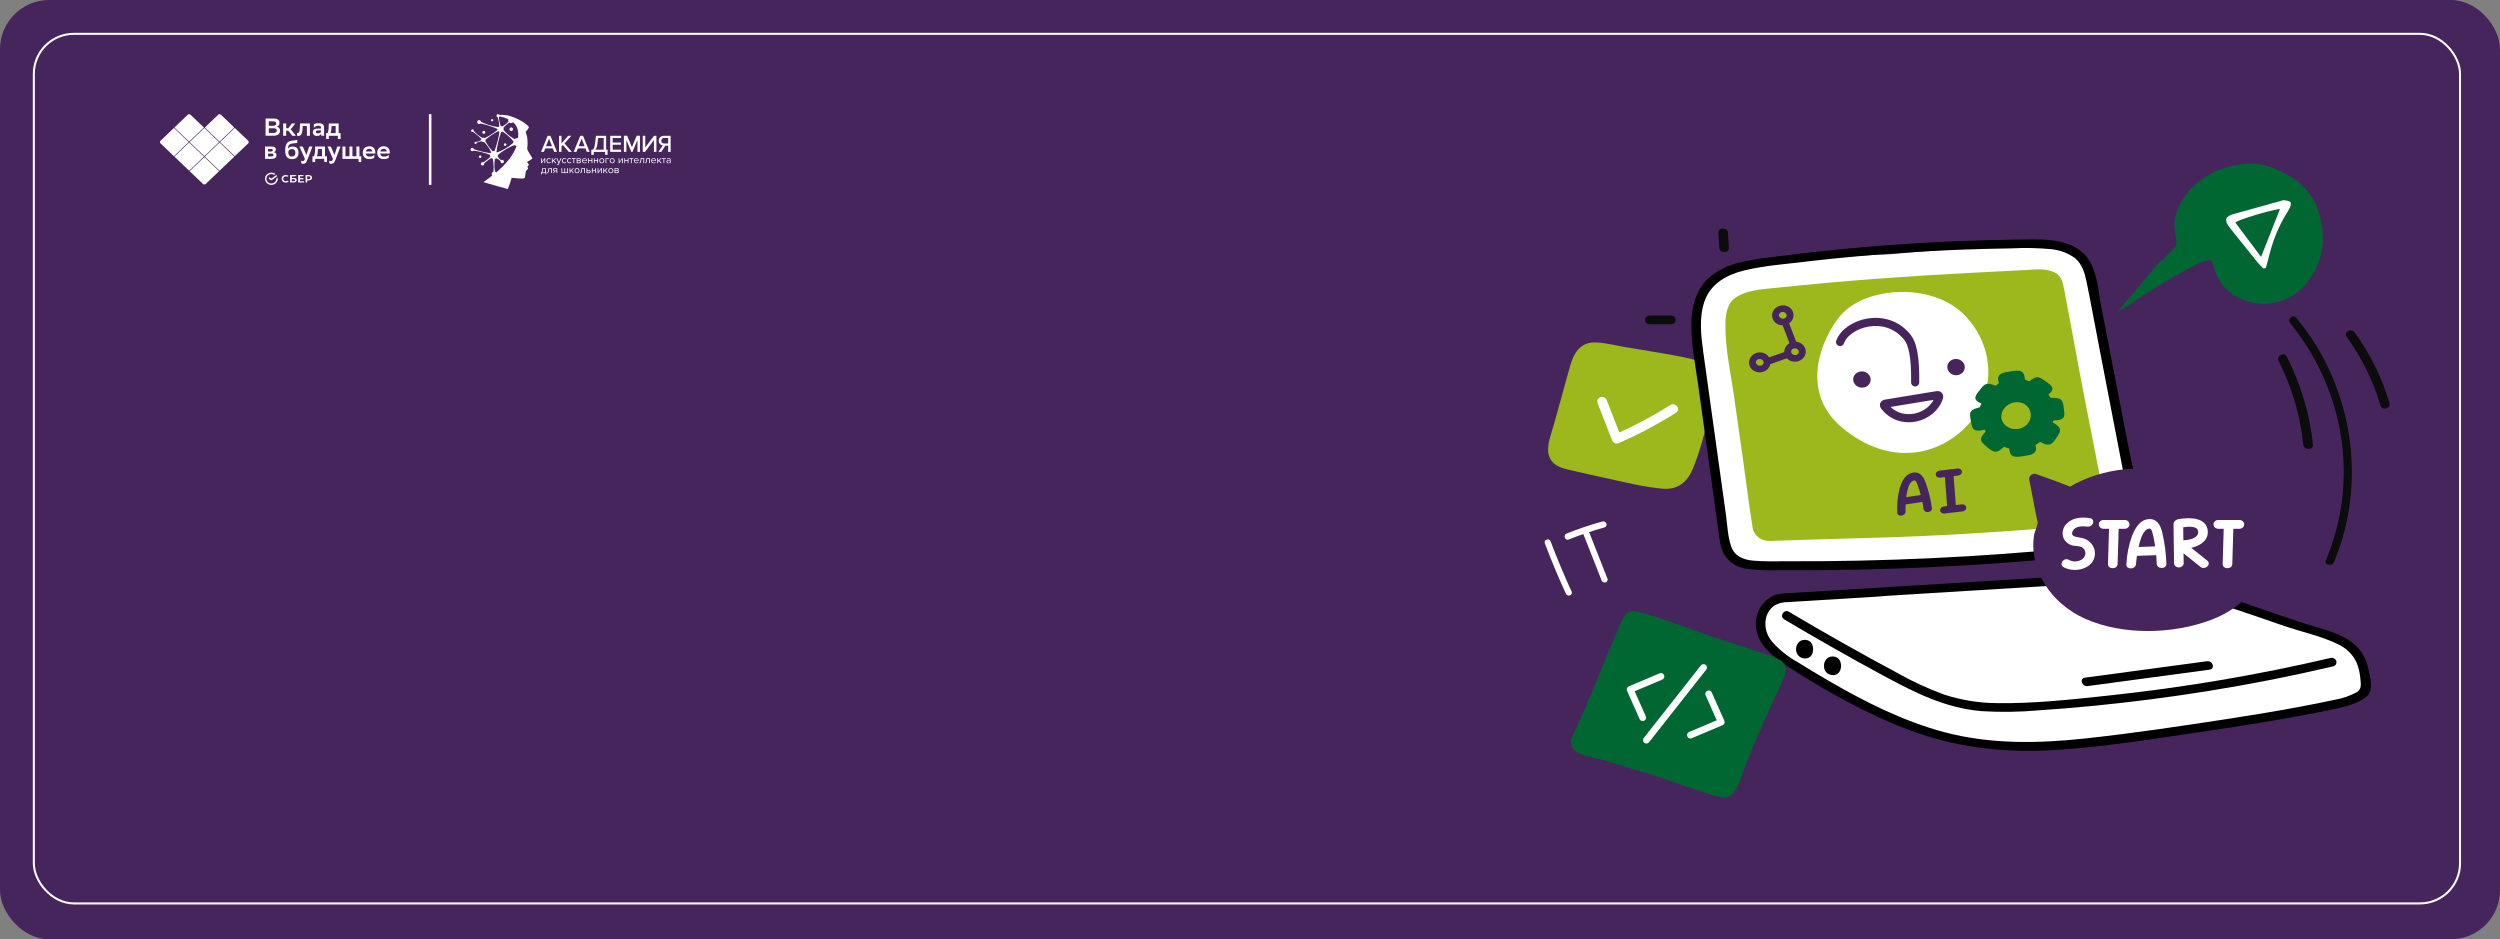 <svg width="1219" height="458" viewBox="0 0 1219 458" fill="none" xmlns="http://www.w3.org/2000/svg">
<rect x="0" y="0" width="1219" height="458" fill="#808080" stroke="none"/>
<g clip-path="url(#clip0_164_223)">
<rect width="1219" height="458" rx="24" fill="#46255D"/>
<rect x="16.5" y="16.5" width="1183" height="424" rx="19.5" stroke="white"/>
<path d="M106.847 83.443L100.316 89.683C99.943 90.04 99.341 90.04 98.968 89.683L92.438 83.443L99.644 76.556L106.851 83.443H106.847Z" fill="white"/>
<path d="M92.23 69.474L85.023 76.359L92.23 83.246L99.436 76.359L92.23 69.474Z" fill="white"/>
<path d="M92.017 69.271L84.811 76.157L78.28 69.917C77.907 69.561 77.907 68.985 78.28 68.629L84.811 62.388L92.017 69.275V69.271Z" fill="white"/>
<path d="M107.058 69.475L99.852 76.361L107.058 83.246L114.264 76.361L107.058 69.475Z" fill="white"/>
<path d="M99.644 62.39L92.438 69.276L99.644 76.162L106.85 69.276L99.644 62.39Z" fill="white"/>
<path d="M99.429 62.187L92.222 69.074L85.016 62.187L91.546 55.947C91.919 55.591 92.521 55.591 92.894 55.947L99.425 62.187H99.429Z" fill="white"/>
<path d="M121.007 69.917L114.476 76.157L107.27 69.271L114.476 62.385L121.007 68.625C121.38 68.982 121.38 69.557 121.007 69.914V69.917Z" fill="white"/>
<path d="M114.265 62.187L107.058 69.074L99.852 62.187L106.382 55.947C106.755 55.591 107.357 55.591 107.73 55.947L114.261 62.187H114.265Z" fill="white"/>
<path d="M129.5 66.2V57.796H133.319C135.296 57.796 136.286 58.492 136.286 59.886C136.286 60.366 136.182 60.765 135.972 61.086C135.761 61.407 135.432 61.651 134.978 61.817C135.521 61.905 135.92 62.11 136.171 62.434C136.422 62.759 136.548 63.197 136.548 63.747C136.548 64.178 136.467 64.552 136.308 64.863C136.149 65.173 135.92 65.427 135.624 65.625C135.329 65.823 134.967 65.964 134.542 66.056C134.121 66.147 133.641 66.193 133.105 66.193H129.5V66.2ZM133.094 61.351C133.596 61.351 133.992 61.252 134.28 61.051C134.568 60.849 134.712 60.571 134.712 60.211C134.712 59.875 134.59 59.618 134.343 59.441C134.095 59.265 133.692 59.176 133.131 59.176H131.07V61.351H133.09H133.094ZM133.209 64.82C133.811 64.82 134.254 64.725 134.542 64.538C134.826 64.351 134.971 64.051 134.971 63.645C134.971 63.239 134.819 62.95 134.52 62.78C134.217 62.611 133.792 62.53 133.238 62.53H131.077V64.824H133.212L133.209 64.82Z" fill="white"/>
<path d="M138.078 60.2H139.548V62.54H140.564L142.322 60.2H143.955L141.757 63.034L144.306 66.204H142.522L140.549 63.719H139.544V66.204H138.074V60.203L138.078 60.2Z" fill="white"/>
<path d="M149.639 61.435H147.603L147.567 62.191C147.526 63.126 147.437 63.867 147.308 64.411C147.179 64.954 147.016 65.364 146.824 65.643C146.632 65.918 146.418 66.094 146.185 66.165C145.949 66.236 145.712 66.275 145.468 66.275C145.35 66.275 145.236 66.267 145.121 66.257C145.007 66.246 144.918 66.232 144.852 66.214V64.764C144.951 64.796 145.062 64.813 145.177 64.813C145.31 64.813 145.439 64.788 145.561 64.736C145.683 64.683 145.79 64.549 145.882 64.333C145.974 64.118 146.052 63.79 146.115 63.348C146.178 62.907 146.222 62.297 146.248 61.513L146.3 60.203H151.098V66.204H149.642V61.439L149.639 61.435Z" fill="white"/>
<path d="M153.038 60.62C153.249 60.468 153.537 60.341 153.91 60.235C154.283 60.133 154.741 60.08 155.284 60.08C156.204 60.08 156.891 60.242 157.345 60.57C157.796 60.899 158.025 61.456 158.025 62.24V66.2H156.643V65.12C156.492 65.473 156.237 65.755 155.871 65.971C155.506 66.186 155.073 66.295 154.571 66.295C153.936 66.295 153.437 66.133 153.082 65.808C152.728 65.484 152.547 65.025 152.547 64.435C152.547 64.093 152.61 63.807 152.735 63.585C152.861 63.362 153.038 63.182 153.263 63.052C153.489 62.921 153.762 62.826 154.08 62.769C154.397 62.713 154.748 62.685 155.136 62.685H156.555V62.423C156.555 62.003 156.448 61.714 156.233 61.555C156.019 61.396 155.705 61.319 155.284 61.319C154.708 61.319 154.242 61.417 153.891 61.612C153.541 61.806 153.256 62.063 153.038 62.377V60.623V60.62ZM155.037 65.035C155.288 65.035 155.502 65.004 155.683 64.944C155.864 64.883 156.015 64.806 156.141 64.714C156.267 64.622 156.363 64.52 156.429 64.407C156.496 64.294 156.536 64.188 156.555 64.082V63.592H155.31C154.874 63.592 154.553 63.641 154.342 63.736C154.132 63.832 154.028 64.015 154.028 64.287C154.028 64.52 154.113 64.7 154.287 64.834C154.46 64.968 154.708 65.032 155.033 65.032L155.037 65.035Z" fill="white"/>
<path d="M159.743 64.93C159.828 64.714 159.905 64.474 159.976 64.217C160.046 63.956 160.109 63.663 160.157 63.334C160.208 63.006 160.245 62.639 160.271 62.237C160.297 61.834 160.308 61.382 160.308 60.885V60.2H165.132V64.93H166.085V67.764H164.752V66.204H160.341V67.764H159.008V64.93H159.735H159.743ZM161.678 61.58C161.66 62.275 161.616 62.889 161.542 63.422C161.468 63.956 161.342 64.457 161.165 64.93H163.666V61.435H161.682V61.58H161.678Z" fill="white"/>
<path d="M129.246 71.456H132.411C133.165 71.456 133.701 71.573 134.018 71.809C134.336 72.046 134.495 72.391 134.495 72.847C134.495 73.207 134.402 73.507 134.214 73.74C134.026 73.976 133.76 74.135 133.416 74.213C133.616 74.237 133.804 74.28 133.974 74.34C134.144 74.4 134.292 74.484 134.414 74.597C134.535 74.71 134.631 74.855 134.702 75.028C134.772 75.205 134.809 75.42 134.809 75.677C134.809 76.253 134.609 76.694 134.21 76.998C133.811 77.301 133.198 77.453 132.371 77.453H129.242V71.453L129.246 71.456ZM132.061 73.881C132.352 73.881 132.589 73.832 132.762 73.733C132.94 73.634 133.025 73.457 133.025 73.203C133.025 72.981 132.943 72.829 132.785 72.751C132.626 72.674 132.386 72.632 132.068 72.632L130.712 72.642V73.877H132.057L132.061 73.881ZM132.238 76.281C132.633 76.281 132.918 76.225 133.091 76.108C133.268 75.992 133.353 75.815 133.353 75.579C133.353 75.317 133.268 75.138 133.095 75.039C132.925 74.94 132.666 74.89 132.323 74.89H130.716V76.285H132.234L132.238 76.281Z" fill="white"/>
<path d="M144.961 69.596C144.836 69.659 144.599 69.719 144.259 69.776C143.916 69.832 143.484 69.878 142.967 69.92C142.464 69.97 142.051 70.051 141.729 70.171C141.408 70.291 141.149 70.457 140.957 70.669C140.765 70.88 140.625 71.142 140.536 71.452C140.447 71.763 140.385 72.133 140.34 72.568C140.584 72.232 140.898 71.964 141.29 71.759C141.677 71.555 142.158 71.456 142.727 71.456C143.111 71.456 143.476 71.505 143.82 71.608C144.163 71.706 144.463 71.872 144.718 72.098C144.972 72.328 145.176 72.628 145.327 72.998C145.478 73.369 145.552 73.828 145.552 74.371C145.552 75.444 145.275 76.246 144.718 76.778C144.16 77.311 143.384 77.576 142.387 77.576C141.316 77.576 140.492 77.258 139.919 76.623C139.347 75.988 139.059 74.978 139.059 73.591C139.059 72.769 139.118 72.059 139.24 71.466C139.361 70.873 139.55 70.379 139.805 69.984C140.06 69.589 140.381 69.282 140.773 69.066C141.164 68.851 141.629 68.699 142.172 68.611C142.416 68.572 142.671 68.537 142.944 68.509C143.218 68.48 143.48 68.452 143.735 68.417C143.99 68.385 144.226 68.35 144.444 68.307C144.662 68.269 144.832 68.216 144.958 68.152V69.592L144.961 69.596ZM140.566 74.375C140.566 74.94 140.71 75.402 140.998 75.766C141.286 76.129 141.714 76.309 142.287 76.309C142.538 76.309 142.767 76.274 142.978 76.207C143.188 76.14 143.369 76.034 143.524 75.889C143.68 75.744 143.801 75.557 143.89 75.328C143.979 75.098 144.023 74.82 144.023 74.491C144.023 73.867 143.875 73.411 143.584 73.125C143.292 72.839 142.882 72.698 142.353 72.698C141.825 72.698 141.367 72.839 141.046 73.118C140.728 73.397 140.569 73.817 140.569 74.378L140.566 74.375Z" fill="white"/>
<path d="M146.004 71.456H147.651L149.373 75.571L150.78 71.456H152.339L149.827 78.095C149.683 78.455 149.543 78.748 149.399 78.978C149.255 79.207 149.107 79.387 148.952 79.517C148.796 79.648 148.63 79.74 148.457 79.786C148.279 79.835 148.087 79.856 147.88 79.856C147.688 79.856 147.496 79.832 147.304 79.786C147.112 79.736 146.968 79.673 146.876 79.595V78.286C146.968 78.374 147.079 78.445 147.216 78.501C147.349 78.557 147.489 78.586 147.629 78.586C147.855 78.586 148.054 78.504 148.228 78.339C148.398 78.173 148.545 77.887 148.66 77.481L146.008 71.456H146.004Z" fill="white"/>
<path d="M153.091 76.186C153.175 75.97 153.253 75.73 153.323 75.472C153.393 75.211 153.456 74.918 153.504 74.59C153.556 74.262 153.593 73.895 153.619 73.492C153.645 73.09 153.656 72.638 153.656 72.141V71.456H158.48V76.186H159.433V79.02H158.099V77.46H153.689V79.02H152.355V76.186H153.083H153.091ZM155.026 72.836C155.008 73.531 154.963 74.145 154.889 74.678C154.816 75.211 154.69 75.713 154.513 76.186H157.013V72.691H155.03V72.836H155.026Z" fill="white"/>
<path d="M159.684 71.456H161.331L163.052 75.571L164.46 71.456H166.018L163.507 78.095C163.363 78.455 163.222 78.748 163.078 78.977C162.934 79.207 162.786 79.387 162.631 79.517C162.476 79.648 162.31 79.74 162.136 79.786C161.959 79.835 161.767 79.856 161.56 79.856C161.368 79.856 161.176 79.832 160.984 79.786C160.792 79.736 160.648 79.673 160.555 79.595V78.286C160.648 78.374 160.758 78.445 160.895 78.501C161.028 78.557 161.169 78.586 161.309 78.586C161.534 78.586 161.734 78.504 161.907 78.339C162.077 78.173 162.225 77.887 162.339 77.481L159.687 71.456H159.684Z" fill="white"/>
<path d="M166.98 71.456H168.451V76.186H170.386V71.456H171.845V76.186H173.781V71.456H175.251V76.186H176.167V79.02H174.848V77.46H166.984V71.459L166.98 71.456Z" fill="white"/>
<path d="M182.497 76.86C182.424 76.948 182.313 77.033 182.172 77.117C182.028 77.202 181.858 77.28 181.659 77.35C181.459 77.421 181.234 77.477 180.987 77.52C180.739 77.558 180.473 77.58 180.189 77.58C179.143 77.587 178.331 77.326 177.751 76.793C177.175 76.26 176.883 75.472 176.883 74.435C176.883 73.937 176.96 73.496 177.116 73.108C177.271 72.719 177.489 72.395 177.777 72.13C178.061 71.865 178.397 71.668 178.789 71.53C179.177 71.392 179.613 71.325 180.089 71.325C181.001 71.332 181.714 71.593 182.231 72.105C182.745 72.617 183.003 73.344 183.003 74.29V74.865H178.342C178.46 75.864 179.092 76.365 180.24 76.365C180.817 76.365 181.297 76.274 181.677 76.09C182.058 75.907 182.331 75.681 182.501 75.42V76.86H182.497ZM180.048 72.564C179.572 72.564 179.191 72.674 178.907 72.896C178.623 73.118 178.442 73.443 178.368 73.87H181.533C181.515 73.464 181.378 73.147 181.12 72.913C180.861 72.681 180.503 72.564 180.052 72.564H180.048Z" fill="white"/>
<path d="M189.544 76.86C189.47 76.948 189.36 77.033 189.219 77.117C189.075 77.202 188.905 77.28 188.706 77.35C188.506 77.421 188.281 77.477 188.034 77.52C187.786 77.558 187.52 77.58 187.236 77.58C186.19 77.587 185.378 77.326 184.798 76.793C184.222 76.26 183.93 75.472 183.93 74.435C183.93 73.937 184.007 73.496 184.162 73.108C184.318 72.719 184.535 72.395 184.824 72.13C185.108 71.865 185.444 71.668 185.836 71.53C186.224 71.392 186.659 71.325 187.136 71.325C188.048 71.332 188.761 71.593 189.278 72.105C189.792 72.617 190.05 73.344 190.05 74.29V74.865H185.389C185.507 75.864 186.139 76.365 187.287 76.365C187.864 76.365 188.344 76.274 188.724 76.09C189.105 75.907 189.378 75.681 189.548 75.42V76.86H189.544ZM187.095 72.564C186.619 72.564 186.238 72.674 185.954 72.896C185.669 73.118 185.488 73.443 185.415 73.87H188.58C188.562 73.464 188.425 73.147 188.166 72.913C187.908 72.681 187.55 72.564 187.099 72.564H187.095Z" fill="white"/>
<path d="M147.393 85.973L148.243 85.373H145.398V88.966H148.243V88.369H146.211V87.448H147.943V86.852H146.211V85.973H147.393Z" fill="white"/>
<path d="M143.252 86.774H142.266V85.973H143.843L144.693 85.377H141.457V88.97H143.152C144.102 88.97 144.648 88.557 144.648 87.84C144.648 87.124 144.153 86.778 143.26 86.778L143.252 86.774ZM143.112 88.37H142.266V87.374H143.112C143.625 87.374 143.865 87.54 143.865 87.872C143.865 88.204 143.61 88.37 143.112 88.37Z" fill="white"/>
<path d="M150.544 85.373H148.996V88.966H149.809V87.949H150.544C151.53 87.949 152.147 87.452 152.147 86.661C152.147 85.87 151.534 85.376 150.544 85.376V85.373ZM150.525 87.349H149.805V85.969H150.525C151.046 85.969 151.331 86.213 151.331 86.658C151.331 87.102 151.042 87.346 150.525 87.346V87.349Z" fill="white"/>
<path d="M140.061 88.19C139.854 88.299 139.611 88.359 139.359 88.359C138.628 88.359 138.096 87.862 138.096 87.173C138.096 86.485 138.628 85.987 139.359 85.987C139.636 85.987 139.884 86.061 140.098 86.21L140.682 85.8L140.645 85.769C140.305 85.483 139.851 85.331 139.334 85.331C138.772 85.331 138.259 85.511 137.893 85.843C137.527 86.174 137.324 86.64 137.324 87.156C137.324 87.671 137.527 88.147 137.893 88.486C138.259 88.829 138.768 89.019 139.33 89.019C139.891 89.019 140.427 88.825 140.77 88.469C140.505 88.281 140.246 88.098 140.246 88.098L140.065 88.193L140.061 88.19Z" fill="white"/>
<path d="M135.445 87.169C135.445 86.986 135.427 86.809 135.394 86.633L134.721 87.106C134.721 87.127 134.721 87.148 134.721 87.166C134.721 88.433 133.643 89.46 132.32 89.46C130.998 89.46 129.919 88.43 129.919 87.166C129.919 85.902 130.998 84.872 132.32 84.872C132.823 84.872 133.288 85.02 133.676 85.274L134.286 84.847C133.75 84.434 133.067 84.183 132.324 84.183C130.599 84.183 129.199 85.521 129.199 87.169C129.199 88.818 130.599 90.156 132.324 90.156C134.049 90.156 135.449 88.818 135.449 87.169H135.445Z" fill="white"/>
<path d="M134.789 85.345C134.937 85.528 135.063 85.726 135.162 85.938L132.314 87.942L131.125 87.23V86.372L132.314 87.085L134.786 85.345H134.789Z" fill="white"/>
<path d="M209.747 55.68V90.156" stroke="#FEFEFE" stroke-width="1.231"/>
<path d="M267.023 66.205L263.813 74.063H265.174L265.856 72.368H269.551L270.233 74.063H271.594L268.373 66.205H267.023ZM269.17 71.291H266.237L267.709 67.634L269.17 71.291Z" fill="white"/>
<path d="M278.572 66.206H277.041L273.793 69.945V66.206H272.588V74.063H273.793V71.431L274.451 70.698L277.335 74.063H278.849L275.24 69.945L278.572 66.202V66.209V66.206Z" fill="white"/>
<path d="M282.93 66.205L279.72 74.063H281.081L281.763 72.368H285.457L286.14 74.063H287.5L284.28 66.205H282.93ZM285.077 71.291H282.144L283.615 67.634L285.077 71.291Z" fill="white"/>
<path d="M295.551 66.205H290.589L290.097 70.136C290.011 70.777 289.917 71.295 289.813 71.677C289.71 72.052 289.588 72.341 289.457 72.546C289.325 72.74 289.173 72.87 289.017 72.938C288.851 73.013 288.653 73.05 288.435 73.064H288.321V75.474H289.526V74.07H295.056V75.474H296.261V72.986H295.551V66.209V66.205ZM294.346 67.289V72.982H290.302C290.503 72.771 290.683 72.495 290.832 72.154C291.039 71.694 291.188 71.053 291.292 70.235L291.663 67.286H294.353L294.346 67.293V67.289Z" fill="white"/>
<path d="M297.542 74.063H302.858V72.979H298.747V70.586H302.774V69.502H298.747V67.286H302.858V66.202H297.542V74.066V74.063Z" fill="white"/>
<path d="M308.124 71.752L305.831 66.274L305.797 66.199H304.214V74.056H305.419V68.261L307.809 73.981L307.843 74.056H308.397L310.832 68.261V74.056H312.037V66.199H310.454L308.124 71.745L308.117 71.752H308.124Z" fill="white"/>
<path d="M314.625 71.915V66.205H313.42V74.063H314.528L318.863 68.227V74.063H320.068V66.205H318.901L314.625 71.915Z" fill="white"/>
<path d="M323.767 66.206C323.397 66.206 323.057 66.263 322.746 66.369C322.434 66.482 322.157 66.642 321.932 66.857C321.707 67.068 321.523 67.327 321.395 67.624C321.267 67.92 321.205 68.254 321.205 68.619C321.205 68.984 321.264 69.301 321.385 69.58C321.499 69.86 321.662 70.098 321.859 70.289C322.056 70.484 322.285 70.637 322.541 70.749C322.739 70.835 322.939 70.893 323.14 70.93L321.035 74.066H322.448L324.421 71.039H325.796V74.066H327.001V66.209H323.77V66.202L323.767 66.206ZM325.793 67.29V69.959H323.871C323.445 69.959 323.109 69.839 322.839 69.59C322.572 69.345 322.448 69.021 322.448 68.626C322.448 68.23 322.576 67.91 322.839 67.665C323.106 67.419 323.452 67.3 323.871 67.3H325.793V67.29Z" fill="white"/>
<path d="M263.816 84.091C263.875 84.084 263.926 84.064 263.971 84.03C264.017 83.996 264.058 83.951 264.1 83.886C264.141 83.818 264.176 83.733 264.203 83.621C264.238 83.508 264.262 83.358 264.283 83.184L264.439 82.001H266.136V84.071H266.42V85.015H266.046V84.408H264.203V85.015H263.83V84.094H263.819L263.816 84.091ZM264.657 83.229C264.629 83.457 264.581 83.631 264.526 83.767C264.463 83.897 264.394 83.999 264.307 84.067H265.755V82.335H264.775L264.664 83.229H264.657Z" fill="white"/>
<path d="M266.804 84.153C266.918 84.153 267.012 84.078 267.088 83.931C267.164 83.784 267.219 83.539 267.271 83.181L267.427 81.998H269.124V84.395H268.743V82.326H267.763L267.652 83.222C267.624 83.444 267.59 83.638 267.541 83.791C267.493 83.945 267.437 84.074 267.368 84.173C267.299 84.275 267.219 84.337 267.126 84.388C267.032 84.432 266.928 84.456 266.807 84.456V84.149H266.8L266.804 84.153Z" fill="white"/>
<path d="M269.633 84.405L270.284 83.461C270.101 83.437 269.955 83.358 269.834 83.232C269.72 83.106 269.654 82.942 269.654 82.738C269.654 82.636 269.671 82.54 269.699 82.455C269.734 82.37 269.786 82.291 269.848 82.223C269.91 82.155 269.993 82.104 270.09 82.07C270.187 82.029 270.298 82.012 270.419 82.012H271.707V84.408H271.326V83.481H270.658L270.063 84.408H269.619L269.63 84.401L269.633 84.405ZM271.337 83.144V82.336H270.471C270.34 82.336 270.236 82.37 270.16 82.448C270.083 82.523 270.049 82.619 270.049 82.738C270.049 82.857 270.083 82.953 270.153 83.028C270.222 83.103 270.333 83.14 270.471 83.14H271.337V83.144Z" fill="white"/>
<path d="M276.97 82.005V84.401H273.777V82.005H274.151V84.074H275.179V82.005H275.56V84.074H276.589V82.005H276.97Z" fill="white"/>
<path d="M279.382 84.405L278.505 83.324L278.1 83.716V84.405H277.726V82.008H278.1V83.28L279.382 82.008H279.859L278.779 83.092L279.863 84.405H279.378H279.382Z" fill="white"/>
<path d="M281.374 84.466C281.19 84.466 281.02 84.432 280.872 84.364C280.723 84.296 280.595 84.21 280.491 84.091C280.387 83.979 280.307 83.846 280.255 83.692C280.203 83.539 280.169 83.379 280.169 83.205C280.169 83.031 280.196 82.871 280.255 82.717C280.314 82.564 280.387 82.434 280.491 82.319C280.595 82.203 280.723 82.114 280.872 82.053C281.02 81.984 281.19 81.95 281.374 81.95C281.557 81.95 281.727 81.984 281.876 82.053C282.025 82.121 282.153 82.206 282.257 82.319C282.361 82.431 282.44 82.564 282.492 82.717C282.551 82.871 282.579 83.034 282.579 83.205C282.579 83.375 282.551 83.546 282.492 83.692C282.433 83.846 282.361 83.975 282.257 84.091C282.153 84.207 282.025 84.296 281.876 84.364C281.727 84.432 281.557 84.466 281.374 84.466ZM281.374 84.135C281.502 84.135 281.623 84.112 281.72 84.06C281.817 84.009 281.903 83.941 281.969 83.856C282.038 83.771 282.09 83.675 282.125 83.559C282.16 83.443 282.177 83.328 282.177 83.208C282.177 83.089 282.16 82.97 282.125 82.857C282.09 82.745 282.038 82.653 281.969 82.561C281.9 82.475 281.813 82.407 281.72 82.356C281.616 82.305 281.505 82.281 281.374 82.281C281.242 82.281 281.124 82.305 281.027 82.356C280.923 82.407 280.844 82.475 280.775 82.561C280.705 82.646 280.653 82.741 280.619 82.857C280.584 82.973 280.567 83.085 280.567 83.208C280.567 83.331 280.584 83.447 280.619 83.559C280.653 83.672 280.705 83.771 280.775 83.856C280.844 83.941 280.93 84.009 281.027 84.06C281.131 84.112 281.246 84.135 281.374 84.135Z" fill="white"/>
<path d="M282.914 84.153C283.028 84.153 283.121 84.078 283.198 83.931C283.274 83.784 283.329 83.539 283.381 83.181L283.537 81.998H285.234V84.395H284.853V82.326H283.873L283.762 83.222C283.734 83.444 283.7 83.638 283.651 83.791C283.603 83.945 283.547 84.074 283.478 84.173C283.409 84.275 283.329 84.337 283.236 84.388C283.142 84.432 283.038 84.456 282.917 84.456V84.149H282.91L282.914 84.153Z" fill="white"/>
<path d="M286.358 82.005V82.932H287.269C287.397 82.932 287.504 82.949 287.605 82.993C287.705 83.038 287.785 83.089 287.847 83.157C287.909 83.225 287.961 83.304 287.992 83.389C288.027 83.474 288.037 83.57 288.037 83.672C288.037 83.774 288.02 83.866 287.992 83.955C287.958 84.047 287.913 84.118 287.847 84.186C287.781 84.255 287.702 84.306 287.612 84.347C287.515 84.388 287.404 84.408 287.283 84.408H285.991V82.012H286.365L286.358 82.001V82.005ZM286.358 83.259V84.067H287.231C287.369 84.067 287.473 84.026 287.542 83.955C287.612 83.883 287.646 83.784 287.646 83.665C287.646 83.546 287.612 83.454 287.542 83.382C287.473 83.31 287.369 83.269 287.224 83.269H286.351L286.358 83.263V83.259Z" fill="white"/>
<path d="M288.612 84.405V82.008H288.986V82.997H290.257V82.008H290.638V84.405H290.257V83.331H288.986V84.405H288.612Z" fill="white"/>
<path d="M291.4 84.405V82.008H291.774V83.839L293.048 82.008H293.419V84.405H293.038V82.537L291.75 84.405H291.397H291.4Z" fill="white"/>
<path d="M295.839 84.405L294.963 83.324L294.558 83.716V84.405H294.184V82.008H294.558V83.28L295.839 82.008H296.317L295.236 83.092L296.32 84.405H295.835H295.839Z" fill="white"/>
<path d="M297.836 84.466C297.653 84.466 297.483 84.432 297.334 84.364C297.185 84.296 297.057 84.21 296.953 84.091C296.849 83.979 296.77 83.846 296.718 83.692C296.659 83.539 296.631 83.379 296.631 83.205C296.631 83.031 296.659 82.871 296.718 82.717C296.777 82.564 296.849 82.434 296.953 82.319C297.057 82.203 297.185 82.114 297.334 82.053C297.483 81.984 297.653 81.95 297.836 81.95C298.02 81.95 298.189 81.984 298.338 82.053C298.487 82.121 298.615 82.206 298.719 82.319C298.823 82.431 298.903 82.564 298.955 82.717C299.013 82.871 299.041 83.034 299.041 83.205C299.041 83.375 299.013 83.546 298.955 83.692C298.896 83.839 298.823 83.975 298.719 84.091C298.615 84.204 298.487 84.296 298.338 84.364C298.189 84.432 298.02 84.466 297.836 84.466ZM297.836 84.135C297.964 84.135 298.085 84.112 298.182 84.06C298.286 84.009 298.366 83.941 298.432 83.856C298.501 83.771 298.553 83.675 298.588 83.559C298.622 83.443 298.639 83.328 298.639 83.208C298.639 83.089 298.622 82.97 298.588 82.857C298.553 82.745 298.501 82.653 298.432 82.561C298.362 82.475 298.276 82.407 298.182 82.356C298.085 82.305 297.968 82.281 297.836 82.281C297.705 82.281 297.587 82.305 297.49 82.356C297.386 82.407 297.306 82.475 297.237 82.561C297.168 82.646 297.116 82.741 297.081 82.857C297.047 82.973 297.029 83.085 297.029 83.208C297.029 83.331 297.047 83.447 297.081 83.559C297.116 83.672 297.168 83.771 297.237 83.856C297.306 83.941 297.393 84.009 297.49 84.06C297.587 84.112 297.708 84.135 297.836 84.135Z" fill="white"/>
<path d="M299.657 84.405V82.008H301C301.215 82.008 301.388 82.066 301.509 82.179C301.63 82.291 301.693 82.441 301.693 82.622C301.693 82.765 301.651 82.884 301.578 82.98C301.499 83.072 301.412 83.133 301.301 83.167C301.36 83.184 301.416 83.212 301.468 83.246C301.52 83.28 301.565 83.324 301.606 83.382C301.648 83.433 301.682 83.495 301.703 83.559C301.724 83.624 301.738 83.685 301.738 83.757C301.738 83.951 301.679 84.108 301.554 84.227C301.426 84.347 301.253 84.408 301.028 84.408H299.653V84.401L299.657 84.405ZM300.931 83C301.045 83 301.139 82.966 301.201 82.908C301.263 82.847 301.295 82.765 301.295 82.676C301.295 82.574 301.26 82.489 301.201 82.431C301.139 82.37 301.045 82.339 300.931 82.339H300.031V83.004H300.931V82.997V83ZM300.948 84.067C301.069 84.067 301.166 84.033 301.236 83.972C301.305 83.91 301.34 83.818 301.34 83.699C301.34 83.604 301.305 83.518 301.243 83.443C301.173 83.368 301.076 83.331 300.955 83.331H300.045V84.071H300.952L300.948 84.067Z" fill="white"/>
<path d="M263.816 79.558V77.161H264.19V78.992L265.465 77.161H265.835V79.558H265.454V77.689L264.166 79.558H263.813H263.816Z" fill="white"/>
<path d="M267.669 79.616C267.486 79.616 267.323 79.582 267.174 79.52C267.025 79.459 266.897 79.367 266.786 79.254C266.682 79.142 266.596 79.009 266.537 78.856C266.475 78.702 266.45 78.538 266.45 78.354C266.45 78.17 266.478 78.013 266.537 77.853C266.599 77.7 266.682 77.57 266.786 77.454C266.89 77.339 267.022 77.25 267.174 77.189C267.323 77.127 267.493 77.093 267.669 77.093C267.894 77.093 268.074 77.134 268.213 77.212C268.358 77.291 268.466 77.393 268.566 77.512L268.317 77.741C268.237 77.632 268.144 77.553 268.04 77.502C267.936 77.451 267.822 77.427 267.693 77.427C267.565 77.427 267.444 77.451 267.34 77.495C267.236 77.54 267.15 77.608 267.074 77.69C266.997 77.775 266.945 77.87 266.907 77.986C266.869 78.102 266.849 78.218 266.849 78.351C266.849 78.484 266.873 78.607 266.907 78.719C266.949 78.832 267.001 78.93 267.074 79.016C267.146 79.101 267.236 79.162 267.34 79.21C267.444 79.258 267.558 79.278 267.693 79.278C267.946 79.278 268.154 79.176 268.31 78.965L268.559 79.193C268.466 79.312 268.351 79.415 268.206 79.493C268.067 79.571 267.887 79.612 267.662 79.612L267.669 79.619V79.616Z" fill="white"/>
<path d="M270.751 79.551L269.875 78.47L269.47 78.862V79.551H269.096V77.154H269.47V78.426L270.751 77.154H271.229L270.148 78.238L271.232 79.551H270.747H270.751Z" fill="white"/>
<path d="M271.61 80.154C271.61 80.154 271.673 80.178 271.714 80.181C271.756 80.185 271.791 80.192 271.818 80.192C271.905 80.192 271.974 80.174 272.026 80.14C272.085 80.106 272.137 80.038 272.175 79.936L272.338 79.571L271.316 77.151H271.725L272.538 79.118L273.342 77.151H273.75L272.528 80.031C272.452 80.209 272.362 80.331 272.241 80.406C272.119 80.481 271.974 80.519 271.815 80.519C271.773 80.519 271.728 80.519 271.669 80.508C271.617 80.502 271.565 80.491 271.531 80.485L271.593 80.144H271.6L271.61 80.151V80.154Z" fill="white"/>
<path d="M275.228 79.616C275.045 79.616 274.882 79.582 274.733 79.52C274.584 79.459 274.456 79.367 274.345 79.254C274.242 79.142 274.155 79.009 274.096 78.856C274.034 78.702 274.01 78.538 274.01 78.354C274.01 78.17 274.037 78.013 274.096 77.853C274.158 77.7 274.242 77.57 274.345 77.454C274.449 77.339 274.581 77.25 274.733 77.189C274.882 77.127 275.052 77.093 275.228 77.093C275.453 77.093 275.634 77.134 275.772 77.212C275.917 77.291 276.025 77.393 276.125 77.512L275.876 77.741C275.796 77.632 275.703 77.553 275.599 77.502C275.495 77.451 275.381 77.427 275.253 77.427C275.125 77.427 275.003 77.451 274.899 77.495C274.796 77.54 274.709 77.608 274.633 77.69C274.557 77.775 274.505 77.87 274.467 77.986C274.429 78.102 274.408 78.218 274.408 78.351C274.408 78.484 274.432 78.607 274.467 78.719C274.508 78.832 274.56 78.93 274.633 79.016C274.706 79.101 274.796 79.162 274.899 79.21C275.003 79.258 275.118 79.278 275.253 79.278C275.505 79.278 275.713 79.176 275.869 78.965L276.118 79.193C276.025 79.312 275.911 79.415 275.765 79.493C275.627 79.571 275.447 79.612 275.221 79.612L275.228 79.619V79.616Z" fill="white"/>
<path d="M277.721 79.616C277.538 79.616 277.375 79.582 277.226 79.52C277.077 79.459 276.949 79.367 276.838 79.254C276.735 79.142 276.648 79.009 276.589 78.856C276.527 78.702 276.503 78.538 276.503 78.354C276.503 78.17 276.53 78.013 276.589 77.853C276.651 77.7 276.735 77.57 276.838 77.454C276.942 77.339 277.074 77.25 277.226 77.189C277.375 77.127 277.545 77.093 277.721 77.093C277.947 77.093 278.127 77.134 278.265 77.212C278.411 77.291 278.518 77.393 278.618 77.512L278.369 77.741C278.289 77.632 278.196 77.553 278.092 77.502C277.988 77.451 277.874 77.427 277.746 77.427C277.618 77.427 277.496 77.451 277.392 77.495C277.289 77.54 277.202 77.608 277.126 77.69C277.05 77.775 276.998 77.87 276.96 77.986C276.922 78.102 276.901 78.218 276.901 78.351C276.901 78.484 276.925 78.607 276.96 78.719C277.001 78.832 277.053 78.93 277.126 79.016C277.199 79.101 277.289 79.162 277.392 79.21C277.496 79.258 277.611 79.278 277.746 79.278C277.998 79.278 278.206 79.176 278.362 78.965L278.611 79.193C278.518 79.312 278.404 79.415 278.258 79.493C278.12 79.571 277.94 79.612 277.715 79.612L277.721 79.619V79.616Z" fill="white"/>
<path d="M279.593 79.55V77.481H278.883V77.147H280.677V77.481H279.967V79.55H279.593Z" fill="white"/>
<path d="M281.174 79.558V77.161H282.518C282.732 77.161 282.905 77.219 283.027 77.332C283.148 77.444 283.21 77.594 283.21 77.775C283.21 77.918 283.169 78.037 283.096 78.133C283.016 78.225 282.93 78.286 282.819 78.32C282.881 78.337 282.933 78.364 282.985 78.398C283.037 78.433 283.089 78.477 283.131 78.535C283.172 78.586 283.207 78.647 283.227 78.712C283.248 78.777 283.262 78.838 283.262 78.91C283.262 79.104 283.2 79.261 283.079 79.38C282.95 79.499 282.777 79.561 282.552 79.561H281.178L281.171 79.554L281.174 79.558ZM282.448 78.153C282.563 78.153 282.656 78.119 282.718 78.061C282.781 78 282.812 77.918 282.812 77.829C282.812 77.727 282.777 77.642 282.718 77.584C282.66 77.526 282.563 77.492 282.448 77.492H281.548V78.156H282.448V78.15V78.153ZM282.466 79.22C282.587 79.22 282.684 79.186 282.753 79.125C282.822 79.063 282.857 78.971 282.857 78.852C282.857 78.756 282.822 78.671 282.753 78.596C282.684 78.521 282.587 78.484 282.466 78.484H281.555V79.223H282.466V79.22Z" fill="white"/>
<path d="M285.069 79.615C284.885 79.615 284.723 79.581 284.574 79.523C284.425 79.465 284.29 79.377 284.183 79.261C284.075 79.145 283.985 79.016 283.923 78.862C283.861 78.709 283.829 78.538 283.829 78.351C283.829 78.18 283.857 78.017 283.916 77.863C283.978 77.71 284.061 77.58 284.165 77.465C284.269 77.349 284.397 77.26 284.546 77.199C284.692 77.13 284.851 77.096 285.024 77.096C285.207 77.096 285.377 77.13 285.519 77.199C285.661 77.267 285.786 77.352 285.89 77.471C285.994 77.584 286.07 77.72 286.122 77.88C286.174 78.034 286.198 78.204 286.198 78.385V78.48H284.217C284.224 78.593 284.252 78.702 284.293 78.797C284.338 78.9 284.397 78.985 284.473 79.06C284.55 79.135 284.64 79.196 284.743 79.24C284.847 79.285 284.969 79.309 285.097 79.309C285.242 79.309 285.374 79.281 285.505 79.23C285.633 79.179 285.755 79.104 285.852 79.009L286.035 79.254C285.914 79.373 285.768 79.465 285.609 79.527C285.45 79.588 285.263 79.622 285.062 79.622H285.069L285.076 79.612L285.069 79.615ZM285.824 78.208C285.824 78.122 285.807 78.027 285.779 77.935C285.744 77.839 285.699 77.754 285.633 77.672C285.568 77.591 285.485 77.529 285.384 77.478C285.28 77.434 285.166 77.403 285.027 77.403C284.889 77.403 284.778 77.427 284.681 77.478C284.584 77.529 284.501 77.591 284.432 77.666C284.37 77.741 284.318 77.829 284.283 77.921C284.248 78.017 284.224 78.109 284.224 78.201H285.824V78.208Z" fill="white"/>
<path d="M286.809 79.558V77.161H287.183V78.15H288.453V77.161H288.834V79.558H288.453V78.49H287.183V79.558H286.809Z" fill="white"/>
<path d="M289.59 79.558V77.161H289.964V78.15H291.235V77.161H291.616V79.558H291.235V78.49H289.964V79.558H289.59Z" fill="white"/>
<path d="M293.441 79.616C293.257 79.616 293.087 79.582 292.939 79.513C292.79 79.445 292.662 79.36 292.558 79.241C292.454 79.128 292.374 78.995 292.322 78.842C292.263 78.689 292.236 78.528 292.236 78.355C292.236 78.181 292.263 78.02 292.322 77.867C292.381 77.714 292.454 77.584 292.558 77.468C292.662 77.352 292.79 77.264 292.939 77.202C293.087 77.134 293.257 77.1 293.441 77.1C293.624 77.1 293.794 77.134 293.943 77.202C294.092 77.27 294.22 77.356 294.324 77.468C294.428 77.581 294.504 77.714 294.559 77.867C294.618 78.02 294.646 78.184 294.646 78.355C294.646 78.525 294.618 78.695 294.559 78.842C294.5 78.995 294.428 79.125 294.324 79.241C294.22 79.353 294.092 79.445 293.943 79.513C293.794 79.582 293.624 79.616 293.441 79.616ZM293.441 79.285C293.569 79.285 293.69 79.261 293.787 79.21C293.884 79.159 293.967 79.091 294.036 79.006C294.105 78.92 294.157 78.825 294.192 78.709C294.227 78.593 294.244 78.477 294.244 78.358C294.244 78.239 294.227 78.119 294.192 78.007C294.157 77.894 294.099 77.802 294.036 77.71C293.967 77.625 293.88 77.557 293.787 77.506C293.683 77.455 293.572 77.431 293.441 77.431C293.309 77.431 293.191 77.455 293.094 77.506C292.997 77.557 292.911 77.625 292.842 77.71C292.772 77.795 292.72 77.891 292.686 78.007C292.651 78.123 292.634 78.235 292.634 78.358C292.634 78.481 292.651 78.597 292.686 78.709C292.72 78.822 292.772 78.92 292.842 79.006C292.911 79.091 292.997 79.159 293.094 79.21C293.198 79.261 293.313 79.285 293.441 79.285Z" fill="white"/>
<path d="M296.963 77.488H295.637V79.558H295.263V77.161H296.967V77.495V77.488H296.963Z" fill="white"/>
<path d="M298.523 79.616C298.339 79.616 298.17 79.582 298.021 79.513C297.872 79.445 297.744 79.36 297.64 79.241C297.536 79.128 297.456 78.995 297.404 78.842C297.346 78.689 297.318 78.528 297.318 78.355C297.318 78.181 297.346 78.02 297.404 77.867C297.463 77.714 297.536 77.584 297.64 77.468C297.744 77.352 297.872 77.264 298.021 77.202C298.17 77.134 298.339 77.1 298.523 77.1C298.706 77.1 298.876 77.134 299.025 77.202C299.174 77.27 299.302 77.356 299.406 77.468C299.51 77.581 299.586 77.714 299.641 77.867C299.7 78.02 299.728 78.184 299.728 78.355C299.728 78.525 299.7 78.695 299.641 78.842C299.582 78.995 299.51 79.125 299.406 79.241C299.302 79.357 299.174 79.445 299.025 79.513C298.876 79.582 298.706 79.616 298.523 79.616ZM298.523 79.285C298.651 79.285 298.772 79.261 298.869 79.21C298.973 79.159 299.053 79.091 299.118 79.006C299.188 78.92 299.24 78.825 299.274 78.709C299.309 78.593 299.326 78.477 299.326 78.358C299.326 78.239 299.309 78.119 299.274 78.007C299.24 77.894 299.188 77.802 299.118 77.71C299.049 77.625 298.963 77.557 298.869 77.506C298.765 77.455 298.654 77.431 298.523 77.431C298.391 77.431 298.274 77.455 298.177 77.506C298.073 77.557 297.993 77.625 297.924 77.71C297.855 77.795 297.803 77.891 297.768 78.007C297.733 78.123 297.716 78.235 297.716 78.358C297.716 78.481 297.733 78.597 297.768 78.709C297.803 78.822 297.855 78.92 297.924 79.006C297.993 79.091 298.08 79.159 298.177 79.21C298.281 79.261 298.395 79.285 298.523 79.285Z" fill="white"/>
<path d="M301.647 79.558V77.161H302.021V78.992L303.296 77.161H303.666V79.558H303.285V77.689L301.997 79.558H301.644H301.647Z" fill="white"/>
<path d="M304.426 79.558V77.161H304.799V78.15H306.07V77.161H306.451V79.558H306.07V78.49H304.799V79.558H304.426Z" fill="white"/>
<path d="M307.655 79.55V77.481H306.945V77.147H308.739V77.481H308.029V79.55H307.655Z" fill="white"/>
<path d="M310.339 79.615C310.159 79.615 309.992 79.581 309.843 79.523C309.695 79.462 309.559 79.377 309.452 79.261C309.341 79.148 309.255 79.016 309.192 78.862C309.13 78.709 309.099 78.538 309.099 78.351C309.099 78.18 309.127 78.017 309.186 77.863C309.244 77.71 309.331 77.58 309.435 77.465C309.539 77.349 309.667 77.26 309.816 77.199C309.961 77.13 310.12 77.096 310.294 77.096C310.477 77.096 310.647 77.13 310.785 77.199C310.931 77.267 311.052 77.352 311.156 77.471C311.26 77.584 311.336 77.72 311.388 77.88C311.44 78.034 311.464 78.204 311.464 78.385V78.48H309.483C309.49 78.593 309.518 78.702 309.559 78.797C309.604 78.9 309.663 78.985 309.74 79.06C309.816 79.135 309.906 79.196 310.01 79.24C310.114 79.285 310.235 79.309 310.363 79.309C310.501 79.309 310.64 79.281 310.771 79.23C310.9 79.179 311.021 79.104 311.118 79.009L311.301 79.254C311.18 79.373 311.035 79.465 310.875 79.527C310.713 79.588 310.529 79.622 310.328 79.622H310.335L310.345 79.612L310.339 79.615ZM311.093 78.208C311.093 78.122 311.076 78.027 311.048 77.935C311.014 77.839 310.969 77.754 310.903 77.672C310.837 77.591 310.754 77.529 310.654 77.478C310.55 77.434 310.436 77.403 310.297 77.403C310.159 77.403 310.048 77.427 309.951 77.478C309.854 77.529 309.771 77.591 309.701 77.666C309.639 77.741 309.587 77.829 309.553 77.921C309.518 78.017 309.494 78.109 309.494 78.201H311.093V78.208Z" fill="white"/>
<path d="M311.79 79.309C311.905 79.309 311.998 79.234 312.074 79.087C312.151 78.941 312.206 78.695 312.258 78.337L312.414 77.154H314.11V79.551H313.73V77.481H312.75L312.639 78.378C312.611 78.6 312.576 78.794 312.528 78.947C312.48 79.101 312.424 79.23 312.355 79.329C312.286 79.431 312.206 79.493 312.113 79.544C312.019 79.588 311.915 79.612 311.794 79.612V79.305H311.787L311.79 79.309Z" fill="white"/>
<path d="M314.572 79.309C314.686 79.309 314.78 79.234 314.856 79.087C314.932 78.941 314.988 78.695 315.04 78.337L315.195 77.154H316.892V79.551H316.511V77.481H315.531L315.42 78.378C315.393 78.6 315.358 78.794 315.31 78.947C315.261 79.101 315.206 79.23 315.137 79.329C315.067 79.431 314.988 79.493 314.894 79.544C314.801 79.588 314.697 79.612 314.576 79.612V79.305H314.569L314.572 79.309Z" fill="white"/>
<path d="M318.737 79.615C318.553 79.615 318.391 79.581 318.242 79.523C318.093 79.462 317.958 79.377 317.85 79.261C317.74 79.148 317.653 79.016 317.591 78.862C317.532 78.709 317.497 78.538 317.497 78.351C317.497 78.18 317.525 78.017 317.584 77.863C317.646 77.71 317.729 77.58 317.833 77.465C317.937 77.349 318.065 77.26 318.214 77.199C318.359 77.13 318.519 77.096 318.692 77.096C318.875 77.096 319.045 77.13 319.184 77.199C319.329 77.267 319.45 77.352 319.554 77.471C319.658 77.584 319.734 77.72 319.786 77.88C319.838 78.034 319.862 78.204 319.862 78.385V78.48H317.882C317.888 78.593 317.916 78.702 317.958 78.797C318.003 78.9 318.062 78.985 318.138 79.06C318.214 79.135 318.304 79.196 318.408 79.24C318.512 79.285 318.626 79.309 318.761 79.309C318.896 79.309 319.038 79.281 319.17 79.23C319.298 79.179 319.419 79.104 319.516 79.009L319.699 79.254C319.578 79.373 319.433 79.465 319.274 79.527C319.114 79.588 318.927 79.622 318.726 79.622H318.733L318.744 79.612L318.737 79.615ZM319.492 78.208C319.492 78.122 319.474 78.027 319.447 77.935C319.412 77.839 319.367 77.754 319.301 77.672C319.235 77.591 319.152 77.529 319.052 77.478C318.948 77.434 318.834 77.403 318.695 77.403C318.557 77.403 318.446 77.427 318.349 77.478C318.252 77.529 318.169 77.591 318.1 77.666C318.037 77.741 317.985 77.829 317.951 77.921C317.916 78.017 317.892 78.109 317.892 78.201H319.492V78.208Z" fill="white"/>
<path d="M322.145 79.551L321.269 78.47L320.864 78.862V79.551H320.49V77.154H320.864V78.426L322.145 77.154H322.623L321.543 78.238L322.626 79.551H322.142H322.145Z" fill="white"/>
<path d="M323.516 79.55V77.481H322.807V77.147H324.6V77.481H323.89V79.55H323.516Z" fill="white"/>
<path d="M326.623 79.558V79.285C326.416 79.506 326.149 79.615 325.817 79.615C325.713 79.615 325.609 79.598 325.512 79.571C325.408 79.537 325.321 79.486 325.242 79.418C325.162 79.35 325.096 79.264 325.044 79.169C324.999 79.067 324.968 78.954 324.968 78.828C324.968 78.702 324.992 78.583 325.044 78.48C325.089 78.378 325.159 78.3 325.242 78.235C325.321 78.167 325.408 78.122 325.512 78.088C325.616 78.054 325.713 78.044 325.817 78.044C325.983 78.044 326.135 78.071 326.274 78.122C326.412 78.174 326.526 78.259 326.627 78.368V77.935C326.627 77.771 326.568 77.652 326.454 77.56C326.339 77.475 326.187 77.43 326.014 77.43C325.727 77.43 325.477 77.543 325.263 77.764L325.083 77.502C325.342 77.24 325.664 77.103 326.059 77.103C326.187 77.103 326.308 77.12 326.423 77.147C326.537 77.181 326.637 77.222 326.724 77.291C326.81 77.352 326.88 77.437 326.925 77.54C326.977 77.642 327.001 77.768 327.001 77.908V79.554H326.627L326.623 79.558ZM325.955 79.353C326.087 79.353 326.222 79.329 326.336 79.278C326.45 79.234 326.551 79.152 326.63 79.056V78.606C326.554 78.504 326.464 78.429 326.336 78.385C326.215 78.341 326.087 78.31 325.955 78.31C325.775 78.31 325.633 78.354 325.522 78.456C325.411 78.559 325.356 78.678 325.356 78.838C325.356 78.998 325.415 79.118 325.522 79.213C325.633 79.316 325.775 79.36 325.955 79.36V79.35V79.353Z" fill="white"/>
<path d="M259.574 77.13C259.505 76.885 257.403 73.797 257.133 72.801C256.925 72.058 257.202 72.068 257.254 70.211C257.299 68.564 257.116 67.221 256.949 66.359C256.735 65.684 256.524 65.002 256.309 64.324C256.776 63.744 257.133 63.294 257.365 63.011C257.389 62.984 257.493 62.824 257.704 62.507C257.798 62.364 257.836 62.251 257.86 62.149C257.895 61.961 257.826 61.682 257.382 61.286C253.868 58.109 249.027 56.695 249.027 56.695C248.542 56.565 248.064 56.432 247.573 56.303C247.562 56.303 247.531 56.296 247.496 56.279C247.496 56.279 245.827 55.877 243.514 56.006C243.307 55.71 242.908 55.597 242.562 55.744C242.365 55.829 242.233 55.989 242.157 56.17H242.133C242.133 56.17 242.14 56.18 242.143 56.194C242.081 56.374 242.081 56.579 242.167 56.766C242.271 56.995 242.472 57.148 242.697 57.199C242.87 57.751 243.036 58.365 243.165 59.04C243.345 59.977 243.414 60.84 243.435 61.586C243.237 61.678 243.064 61.808 242.926 61.971C241.541 61.784 239.913 61.453 238.147 60.874C236.797 60.431 235.609 59.926 234.581 59.418C234.581 59.395 234.581 59.374 234.574 59.357C234.477 58.835 233.975 58.495 233.448 58.59C232.929 58.692 232.583 59.187 232.68 59.708C232.777 60.23 233.279 60.571 233.805 60.475C233.988 60.441 234.158 60.349 234.283 60.23C235.467 60.461 236.748 60.782 238.102 61.194C239.771 61.706 241.26 62.292 242.569 62.882V63.025C242.569 63.12 242.586 63.212 242.614 63.304C241.755 64.03 240.744 64.811 239.56 65.564C238.41 66.304 237.316 66.887 236.315 67.354C236.118 67.207 235.872 67.122 235.606 67.139C235.457 67.146 235.318 67.184 235.19 67.252C234.532 66.867 233.812 66.382 233.06 65.786C232.24 65.128 231.571 64.474 231.028 63.867C231.038 63.816 231.045 63.758 231.038 63.703C231.021 63.345 230.716 63.066 230.356 63.083C229.999 63.1 229.715 63.407 229.733 63.765C229.75 64.123 230.055 64.402 230.415 64.385C230.495 64.385 230.571 64.361 230.647 64.327C231.346 64.787 232.108 65.343 232.887 66.007C233.587 66.604 234.179 67.194 234.698 67.756C234.629 67.91 234.594 68.08 234.605 68.257C234.286 68.486 233.843 68.752 233.279 68.963C232.891 69.106 232.541 69.195 232.229 69.246C232.119 69.15 231.977 69.099 231.821 69.116C231.526 69.15 231.312 69.413 231.343 69.706C231.371 70.003 231.637 70.217 231.932 70.183C232.209 70.156 232.409 69.921 232.409 69.655C232.669 69.502 232.974 69.355 233.334 69.222C233.947 69.001 234.487 68.932 234.882 68.908C235.09 69.137 235.401 69.273 235.737 69.249C235.831 69.249 235.921 69.225 236.004 69.198C236.679 69.856 237.441 70.722 238.161 71.806C238.732 72.665 239.158 73.483 239.484 74.209C239.345 74.352 239.234 74.509 239.137 74.68C237.863 74.502 236.471 74.247 234.982 73.889C233.573 73.548 232.281 73.149 231.111 72.747C231.024 72.297 230.581 72.004 230.131 72.089C229.674 72.174 229.376 72.61 229.463 73.067C229.549 73.52 229.989 73.817 230.443 73.732C230.633 73.698 230.796 73.596 230.917 73.459C232.119 73.602 233.462 73.824 234.906 74.192C236.423 74.574 237.77 75.037 238.93 75.504V75.675C238.947 75.948 239.016 76.203 239.137 76.432C238.819 76.745 238.48 77.062 238.109 77.379C237.614 77.799 237.046 78.238 236.385 78.658C236.118 78.821 235.865 78.981 235.606 79.125C235.363 79.033 235.079 79.05 234.851 79.21C234.463 79.466 234.366 79.977 234.619 80.362C234.871 80.744 235.391 80.85 235.772 80.594C236.076 80.389 236.205 80.014 236.108 79.68C236.194 79.578 236.274 79.5 236.343 79.425C236.343 79.425 236.43 79.339 236.516 79.254C236.672 79.108 237.389 78.545 238.386 77.795C238.826 77.522 239.252 77.284 239.657 77.073C239.84 77.216 240.045 77.321 240.273 77.396C240.498 78.562 240.682 79.97 240.699 81.555C240.706 82.288 240.682 82.977 240.637 83.624C240.273 83.737 239.968 84.016 239.83 84.398C239.681 84.824 239.778 85.274 240.038 85.598C238.178 87.081 236.669 88.144 236.073 88.557C236.08 88.557 236.09 88.557 236.097 88.564C236.011 88.632 235.931 88.71 235.838 88.775C235.81 88.792 235.786 88.816 235.758 88.833C240.076 90.077 247.296 92.146 247.437 92.133C247.524 92.126 247.583 92.082 247.583 92.082C247.645 92.037 247.669 91.979 247.687 91.955C248.265 90.762 249.356 87.132 249.356 87.132C249.408 86.951 249.46 86.798 249.494 86.689C249.944 86.74 254.439 87.234 255.37 86.978C255.45 86.955 255.613 86.91 255.758 86.781C255.994 86.559 256.011 86.269 256.112 85.513C256.112 85.513 256.146 85.25 256.226 84.695C256.285 84.326 256.357 83.887 256.475 83.399C256.569 83.287 256.655 83.195 256.707 83.137C256.835 83.007 257.323 82.516 257.427 82.36C257.469 82.291 257.472 82.233 257.479 82.216V82.124C257.438 81.903 257.323 81.674 257.323 81.674C257.272 81.572 257.209 81.443 257.123 81.299C257.261 81.163 257.375 81.051 257.469 80.952C257.607 80.809 257.684 80.747 257.756 80.618C257.843 80.454 257.843 80.355 257.843 80.321C257.836 80.209 257.781 80.127 257.756 80.1C257.628 79.919 257.358 79.496 256.988 78.934C257.438 78.719 257.929 78.457 258.442 78.126C258.83 77.88 259.176 77.625 259.481 77.383C259.505 77.359 259.533 77.321 259.543 77.27C259.543 77.27 259.567 77.195 259.543 77.107H259.567L259.578 77.124L259.574 77.13ZM250.824 60.223C251.008 60.427 251.586 61.102 252.046 62.132C252.87 63.972 252.728 65.626 252.628 67.218C252.628 67.262 252.621 67.31 252.618 67.354C252.438 67.32 252.254 67.313 252.071 67.337C251.627 67.381 251.229 67.569 250.928 67.848C250.045 67.354 249.03 66.7 247.978 65.844C246.963 65.016 246.153 64.174 245.512 63.424C245.571 63.246 245.599 63.059 245.588 62.861C245.578 62.691 245.543 62.527 245.474 62.377C245.845 61.856 246.385 61.218 247.154 60.615C247.593 60.267 248.026 60.001 248.424 59.79C248.615 59.916 248.833 59.994 249.082 60.011C249.508 60.039 249.903 59.865 250.163 59.568C250.395 59.763 250.613 59.971 250.838 60.226L250.827 60.219L250.824 60.223ZM242.365 74.352C242.278 74.243 242.167 74.148 242.06 74.062C242.285 72.392 242.607 70.558 243.092 68.602C243.466 67.095 243.888 65.704 244.328 64.426C244.577 64.385 244.795 64.283 244.986 64.143C245.807 64.654 246.724 65.302 247.669 66.127C248.784 67.091 249.65 68.063 250.312 68.905C250.27 69.099 250.26 69.297 250.284 69.502C250.284 69.536 250.291 69.577 250.294 69.611C249.352 70.456 248.147 71.41 246.651 72.314C245.076 73.261 243.594 73.916 242.347 74.359L242.365 74.352ZM247.912 58.188C247.86 58.314 247.825 58.454 247.818 58.597C247.801 58.829 247.853 59.05 247.946 59.251C247.659 59.602 247.296 59.984 246.856 60.359C246.122 60.98 245.401 61.389 244.82 61.654C244.619 61.542 244.387 61.474 244.144 61.467C243.895 60.795 243.649 59.984 243.48 59.054C243.358 58.362 243.296 57.717 243.282 57.145C243.438 57.053 243.559 56.913 243.622 56.753C245.744 57.186 247.264 57.871 247.915 58.195L247.908 58.188H247.912ZM238.424 71.608C237.669 70.579 237.084 69.59 236.634 68.718C236.72 68.554 236.772 68.36 236.755 68.155C236.755 68.131 236.755 68.114 236.748 68.097C237.614 67.364 238.611 66.591 239.754 65.83C240.879 65.08 241.96 64.457 242.957 63.945C243.12 64.126 243.32 64.269 243.552 64.347C243.338 65.67 243.05 67.085 242.68 68.574C242.212 70.442 241.669 72.147 241.111 73.677C240.997 73.667 240.879 73.66 240.765 73.667C240.581 73.677 240.408 73.711 240.246 73.769C239.657 73.163 239.034 72.44 238.421 71.605V71.612L238.424 71.608ZM248.386 77.471C246.568 79.868 244.189 82.152 242.005 84.04C241.866 83.876 241.686 83.743 241.468 83.672C241.423 83.655 241.374 83.645 241.329 83.631C241.215 82.977 241.122 82.257 241.08 81.473C240.993 79.915 241.115 78.559 241.288 77.475C241.554 77.417 241.797 77.311 242.008 77.161C242.379 77.304 242.832 77.526 243.289 77.86C243.594 78.088 243.85 78.33 244.061 78.566C244.027 78.685 244.027 78.814 244.054 78.947C244.151 79.397 244.591 79.687 245.048 79.595C245.498 79.5 245.793 79.056 245.696 78.606C245.599 78.156 245.159 77.867 244.702 77.959C244.608 77.983 244.518 78.017 244.442 78.061C244.189 77.949 243.912 77.788 243.653 77.56C243.106 77.09 242.839 76.547 242.718 76.241C242.804 76.009 242.839 75.757 242.829 75.501C243.895 74.591 245.242 73.592 246.88 72.638C248.334 71.796 249.695 71.179 250.904 70.719C251.153 70.964 251.465 71.138 251.811 71.22C251.683 71.571 251.562 71.894 251.454 72.181C251.167 72.924 250.312 74.969 248.407 77.475H248.39L248.386 77.471Z" fill="white"/>
<path d="M235.951 65.247C236.349 65.223 236.66 64.879 236.633 64.48C236.608 64.082 236.262 63.775 235.86 63.799C235.462 63.822 235.151 64.167 235.178 64.566C235.203 64.964 235.549 65.271 235.951 65.247Z" fill="white"/>
<path d="M234.729 76.377C234.705 76.036 234.41 75.77 234.064 75.798C233.718 75.815 233.458 76.115 233.475 76.456C233.5 76.796 233.794 77.062 234.14 77.035C234.486 77.018 234.746 76.718 234.729 76.377Z" fill="white"/>
<path d="M249.215 62.132C248.737 62.159 248.366 62.575 248.394 63.059C248.422 63.543 248.837 63.904 249.319 63.877C249.796 63.85 250.167 63.434 250.139 62.95C250.112 62.466 249.696 62.105 249.215 62.132Z" fill="white"/>
<path d="M240.195 59.095C240.465 58.968 240.582 58.645 240.454 58.379C240.326 58.106 240.004 57.997 239.734 58.123C239.464 58.249 239.346 58.573 239.474 58.839C239.603 59.112 239.925 59.221 240.195 59.095Z" fill="white"/>
<path d="M246.935 70.463C246.911 70.122 246.616 69.856 246.27 69.883C245.924 69.907 245.664 70.201 245.681 70.541C245.706 70.882 246 71.148 246.346 71.121C246.692 71.097 246.952 70.804 246.935 70.463Z" fill="white"/>
<path d="M833.489 201.807C835.236 194.741 839.811 183.736 832.749 178.301C829.753 176.007 825.655 175.287 821.967 174.404C816.675 173.152 796.059 169.877 792.295 169.22C787.729 168.418 783.075 167.214 778.411 166.975C770.226 166.576 767.201 172.547 765.43 179.023C762.815 188.409 760.23 197.801 757.624 207.189C755.981 213.109 752.171 221.408 757.936 226.148C760.529 228.284 764.359 228.895 767.611 229.663C772.505 230.822 777.406 231.922 782.314 232.962C791.534 234.968 801.048 237.4 810.516 238.28C818.245 239.004 822.94 234.847 825.546 228.29C829.005 219.763 831.298 210.68 833.489 201.807Z" fill="#9CB81C"/>
<path d="M814.444 197.517C806.49 202.527 798.187 206.988 789.596 210.868C787.514 205.557 785.469 200.255 783.374 194.964C783.141 194.396 782.688 193.942 782.114 193.7C781.541 193.458 780.895 193.448 780.318 193.673C779.741 193.898 779.28 194.34 779.037 194.9C778.794 195.46 778.788 196.094 779.022 196.661C781.393 202.716 783.758 208.773 786.119 214.831C786.36 215.394 786.815 215.845 787.388 216.087C787.96 216.329 788.605 216.343 789.185 216.127C798.905 211.849 808.285 206.872 817.249 201.238C819.819 199.621 817.001 195.919 814.444 197.517Z" fill="white"/>
<path d="M765.912 287.592C762.371 279.816 759.091 271.939 756.072 263.961C755.408 262.186 752.579 263.12 753.252 264.892C756.38 273.213 759.814 281.43 763.552 289.543C763.721 289.875 764.013 290.141 764.37 290.287C764.726 290.434 765.121 290.45 765.477 290.332C765.833 290.215 766.124 289.972 766.291 289.653C766.459 289.334 766.491 288.961 766.382 288.609L766.115 287.952C766.063 287.825 765.995 287.704 765.912 287.592V287.592Z" fill="white"/>
<path d="M781.26 254.296C775.33 255.925 769.522 257.887 763.866 260.172C762.025 260.914 763.095 263.803 764.947 263.057C770.604 260.774 776.41 258.809 782.337 257.171C782.734 257.053 783.058 256.788 783.238 256.434C783.418 256.081 783.439 255.668 783.296 255.287C783.153 254.906 782.858 254.587 782.476 254.401C782.095 254.215 781.657 254.177 781.26 254.296V254.296Z" fill="white"/>
<path d="M771.757 259.713C774.539 266.791 778.219 276.081 781.002 283.158C781.171 283.491 781.462 283.757 781.819 283.903C782.176 284.049 782.571 284.065 782.927 283.948C783.283 283.83 783.574 283.588 783.741 283.269C783.909 282.949 783.941 282.577 783.832 282.224C781.049 275.146 777.369 265.857 774.587 258.779C774.418 258.446 774.126 258.181 773.77 258.034C773.413 257.888 773.018 257.872 772.662 257.99C772.306 258.107 772.015 258.349 771.848 258.669C771.68 258.988 771.647 259.361 771.757 259.713Z" fill="white"/>
<path d="M1003.11 363.736C1003.11 363.736 1065.54 356.297 1080.25 353.747C1094.96 351.197 1141.35 343.395 1146.3 341.207C1151.26 339.019 1156.64 335.172 1152.27 325.59C1147.89 316.008 1144.72 312.507 1127.21 307.241C1109.71 301.975 1069.42 287.444 1053.86 284.894C1038.3 282.344 1028.81 280.171 1003.16 283.083C977.517 285.995 897.987 289.254 887.451 290.16C876.915 291.065 865.504 289.436 860.814 296.709C856.124 303.982 859.823 314.303 869.963 321.123C880.102 327.944 919.719 351.302 940.146 357.564C960.574 363.826 997.152 365.562 1003.11 363.736Z" fill="white"/>
<path d="M876.917 274.92H867.653H862.187C858.915 274.992 855.643 274.789 852.411 274.316C850.657 274.116 848.977 273.55 847.499 272.664C846.022 271.777 844.787 270.592 843.889 269.201C842.349 265.948 841.47 262.466 841.297 258.925C841.198 258.095 841.099 257.265 840.983 256.451L831.339 187.205C831.025 184.866 830.645 182.482 830.299 180.174C828.926 172.758 828.181 165.256 828.07 157.736C828.218 148.456 830.976 141.499 836.326 137.048C842.833 131.586 851.899 130.001 862.187 128.628C878.007 126.531 894.323 125.505 910.077 124.524L916.286 124.147C920.547 124.147 924.824 123.724 928.969 123.332C930.785 123.166 932.651 123 934.451 122.864L938.729 122.532L952.815 121.491C966.752 120.51 978.081 119.982 988.468 119.816H991.573C998.839 119.816 1006.34 120.359 1011.92 124.343C1017.9 128.568 1019.13 136.414 1020.32 143.959C1020.59 145.634 1020.83 147.218 1021.15 148.772L1034.19 216.358C1034.72 219.029 1035.32 221.775 1035.85 224.416C1037.62 231.558 1038.76 238.819 1039.26 246.129C1039.45 251.139 1038.44 260.193 1029.69 264.478C1022.85 267.843 1014.2 268.432 1005.82 269.005C1003.91 269.141 1001.93 269.277 1000.01 269.442C975.092 271.676 949.76 273.245 924.692 274.105C912.075 274.543 899.277 274.814 886.71 274.89L876.917 274.92Z" fill="white"/>
<path d="M1042.6 246.014C1042.24 235.904 1039.3 225.719 1037.43 215.835L1030.82 181.703C1028.62 170.557 1026.47 159.406 1024.35 148.25C1022.7 139.377 1022.39 127.894 1013.88 121.889C1005.38 115.883 993.983 116.698 984.058 116.819C974.133 116.939 963.894 117.196 953.821 117.618C941.557 118.131 929.292 118.866 917.028 119.821C904.764 120.777 892.544 121.954 880.368 123.352C874.307 124.046 868.279 124.861 862.202 125.586C857.277 126.11 852.402 126.977 847.621 128.181C842.575 129.413 837.908 131.69 833.98 134.835C827.028 140.675 824.832 149.382 824.7 157.696C824.551 167.685 826.632 177.719 828.002 187.588C829.621 199.126 831.228 210.67 832.824 222.218C834.421 233.767 836.028 245.335 837.646 256.924C838.29 261.451 838.488 266.536 840.949 270.7C842.079 272.493 843.643 274.025 845.521 275.181C847.398 276.337 849.54 277.086 851.782 277.37C857.025 278.008 862.318 278.225 867.602 278.019C873.966 278.019 880.324 278.019 886.676 278.019C899.392 277.928 912.101 277.662 924.806 277.219C950.017 276.364 975.195 274.81 1000.34 272.556C1010.41 271.651 1022.09 271.711 1031.25 267.23C1039.91 262.899 1042.9 254.509 1042.6 246.014ZM1035.81 257.135C1031.37 265.132 1020.57 266.189 1011.85 267.109C965.099 271.68 918.105 273.871 871.087 273.673C865.786 273.673 860.369 273.854 855.085 273.401C849.8 272.949 845.672 271.093 844.054 266.264C842.435 261.436 842.27 256.049 841.577 251.039C840.828 245.798 840.096 240.552 839.38 235.301C836.408 214.004 833.441 192.713 830.479 171.427C829.39 163.4 828.399 154.829 831.107 146.952C834.096 138.276 842.072 133.779 851.32 131.667C853.632 131.138 855.977 130.686 858.338 130.293C864.151 129.328 870.03 128.785 875.892 128.106C881.755 127.426 888.014 126.702 894.058 126.083C906.168 124.846 918.278 123.84 930.388 123.066C942.498 122.291 954.674 121.733 966.916 121.391C971.54 121.26 976.175 121.164 980.821 121.104C987.257 120.759 993.713 120.89 1000.13 121.496C1004.35 121.895 1008.36 123.387 1011.69 125.797C1015.33 128.815 1016.52 133.16 1017.4 137.385C1019.53 147.692 1021.4 158.058 1023.39 168.379C1027.46 189.384 1031.51 210.393 1035.56 231.408C1037.28 239.48 1040.14 249.364 1035.81 257.135V257.135Z" fill="black"/>
<path d="M1132.19 110.392C1133.71 120.641 1131.21 129.956 1124.54 138.271C1118.38 145.936 1107.44 150.026 1097.07 147.267C1087.22 144.658 1081.57 138.402 1079.22 129.525C1078.5 126.843 1078.31 126.534 1075.45 127.127C1074.17 127.39 1072.94 127.946 1071.78 128.537C1059.03 134.993 1047.03 142.461 1035.32 150.382C1034.55 150.904 1033.66 151.274 1032.81 151.697C1038.28 145.189 1043.79 138.682 1049.22 132.145C1050.05 131.137 1050.86 130.109 1051.67 129.104C1054.88 126.523 1057.65 123.688 1060.51 120.721C1061.86 120.009 1060.92 115.15 1060.84 114.718C1059.8 109.739 1060.27 104.81 1062.61 100.285C1068.46 88.953 1078.31 82.54 1091.9 80.218C1100.96 78.666 1108.35 81.313 1115.67 85.432C1125.9 91.203 1130.64 99.858 1132.19 110.392Z" fill="#006732"/>
<path d="M1103.6 130.932C1102.75 130.046 1101.83 129.207 1101.06 128.271C1096.73 122.926 1092.45 117.554 1088.15 112.189C1087.7 111.644 1087.23 111.107 1086.84 110.536C1084.47 107.106 1085.07 105.506 1089.35 104.29C1096.88 102.155 1104.45 100.09 1112 98.004C1112.56 97.848 1113.17 97.543 1113.71 97.621C1114.81 97.784 1116.14 97.893 1116.81 98.536C1117.26 98.959 1116.97 100.335 1116.59 101.123C1115.77 102.863 1114.65 104.483 1113.68 106.171C1109.98 112.599 1107.65 119.46 1105.97 126.531C1105.63 127.935 1105.17 129.319 1104.76 130.717C1104.39 130.781 1104 130.849 1103.6 130.932ZM1102.49 125.279C1105.74 117.024 1108.76 109.383 1111.73 101.873C1106.65 102.565 1092.15 106.892 1089.92 108.449C1094.07 114.004 1098.22 119.559 1102.49 125.279Z" fill="white"/>
<path d="M854.589 257.389C853.978 253.496 853.285 248.984 853.037 247.128C852.261 241.228 850.94 231.571 850.114 225.671C848.529 214.394 846.927 203.118 845.309 191.841C843.657 180.659 841.131 169.207 841.313 157.89C841.313 153.876 842.105 148.564 845.226 145.924C850.725 141.321 859.213 141.065 866.232 140.325C898.731 136.885 931.181 134.531 963.845 132.886L987.509 131.679C992.38 131.423 997.417 130.668 1001.94 132.886C1005.46 134.622 1005.95 138.439 1006.6 141.774C1009.9 158.78 1012.89 175.861 1016.19 192.882C1019.32 209.028 1022.47 225.168 1025.66 241.304C1026.96 247.958 1026.04 253.949 1017.81 255.533C1014.38 256.11 1010.92 256.513 1007.44 256.74C975.024 259.532 942.542 261.478 910.01 262.338C907.219 262.338 904.428 262.55 901.637 262.55C895.709 262.67 874.389 263.395 862.978 263.772C860.963 263.846 858.99 263.235 857.44 262.056C855.89 260.876 854.874 259.214 854.589 257.389V257.389Z" fill="#9CB81C"/>
<line x1="1.653" y1="-1.653" x2="10.776" y2="-1.653" transform="matrix(-0.943 0.333 -0.39 -0.921 872.042 170.941)" stroke="#46255D" stroke-width="3.307" stroke-linecap="round"/>
<line x1="1.653" y1="-1.653" x2="11.683" y2="-1.653" transform="matrix(0.36 0.933 -0.952 0.307 868.565 156.964)" stroke="#46255D" stroke-width="3.307" stroke-linecap="round"/>
<ellipse cx="3.521" cy="3.286" rx="3.521" ry="3.286" transform="matrix(0.95 0.313 -0.368 0.93 873.104 167.344)" stroke="#46255D" stroke-width="3.307"/>
<ellipse cx="3.521" cy="3.286" rx="3.521" ry="3.286" transform="matrix(0.95 0.313 -0.368 0.93 855.932 172.534)" stroke="#46255D" stroke-width="3.307"/>
<ellipse cx="3.521" cy="3.286" rx="3.521" ry="3.286" transform="matrix(0.95 0.313 -0.368 0.93 867.158 149.592)" stroke="#46255D" stroke-width="3.307"/>
<path d="M954.601 228.421L945.535 229.496C945.037 229.592 944.591 229.844 944.284 230.203C943.978 230.561 943.834 231 943.88 231.432C943.927 231.864 944.161 232.258 944.536 232.535C944.911 232.813 945.4 232.954 945.905 232.931L954.972 231.856C955.47 231.76 955.916 231.508 956.223 231.149C956.529 230.791 956.673 230.352 956.626 229.92C956.58 229.488 956.346 229.094 955.971 228.817C955.596 228.539 955.107 228.398 954.601 228.421V228.421Z" fill="#46255D"/>
<path d="M956.727 245.902L947.66 246.978C947.163 247.074 946.716 247.326 946.41 247.684C946.103 248.043 945.959 248.481 946.006 248.913C946.053 249.345 946.286 249.739 946.662 250.017C947.037 250.295 947.525 250.436 948.031 250.412L957.098 249.337C957.595 249.241 958.042 248.989 958.348 248.631C958.655 248.272 958.799 247.834 958.752 247.402C958.705 246.969 958.472 246.576 958.097 246.298C957.721 246.02 957.233 245.879 956.727 245.902V245.902Z" fill="#46255D"/>
<path d="M948.296 232.14L949.458 247.291C949.711 249.616 953.882 249.125 953.704 246.792L952.543 231.64C952.362 229.281 948.161 229.776 948.296 232.14Z" fill="#46255D"/>
<path d="M938.897 235.148C937.932 232.505 936.108 229.607 932.311 230.554C928.514 231.501 927.102 235.418 926.222 238.286C925.265 242.128 924.887 246.043 925.099 249.926C925.095 252.24 929.172 251.732 929.163 249.432C929.103 246.861 929.246 244.281 929.59 241.711C929.9 239.807 930.457 236.084 932.285 234.737C933.747 233.652 934.324 234.694 934.778 235.815C935.231 236.936 935.71 238.424 936.111 239.743C936.921 242.514 937.525 245.335 937.921 248.19C938.248 250.464 942.328 249.981 941.999 247.694C941.404 243.421 940.366 239.221 938.897 235.148Z" fill="#46255D"/>
<path d="M937.302 241.245L928.753 242.536C926.199 242.915 926.554 246.361 929.123 245.981L937.672 244.69C940.23 244.348 939.878 240.938 937.302 241.245Z" fill="#46255D"/>
<path d="M898.458 152.718C891.144 160.168 874.895 189.015 898.195 208.501C921.495 227.988 945.986 222.177 959.839 206.8C966.532 199.129 969.951 189.422 969.457 179.499C968.963 169.575 964.588 160.117 957.153 152.897C941.778 138.166 911.342 139.547 898.458 152.718Z" fill="white"/>
<path d="M944.676 192.655C936.78 193.96 923.241 196.195 919.193 196.849C918.666 196.935 918.425 197.517 918.752 197.945C926.787 208.45 942.495 203.943 945.526 193.535C945.671 193.037 945.205 192.567 944.676 192.655Z" stroke="#46255D" stroke-width="3.968" stroke-linecap="round"/>
<path d="M1004.79 194.8C1003.63 193.885 1001.5 193.988 999.915 193.988L998.746 192.475C999.81 191.534 1001.14 190.389 1000.69 189.039C1000.25 187.689 998.522 186.73 997.448 185.953C996.373 185.176 994.807 183.846 993.239 183.954C991.876 184.045 990.545 185.091 989.389 185.933C988.722 185.662 988.041 185.363 987.382 185.071C987.204 183.606 987.055 181.837 985.494 181.095C983.933 180.353 981.278 180.975 979.614 181.236C977.95 181.497 975.931 181.725 974.889 182.942C973.847 184.159 974.265 185.483 974.678 186.777C974.145 187.227 973.604 187.669 973.053 188.101C971.682 187.594 970.08 186.937 968.746 187.204C967.209 187.508 966.167 189.135 965.332 190.215C964.498 191.295 963.189 192.688 963.182 194.017C963.175 195.347 964.805 196.18 966.117 196.805L965.467 198.56C963.947 198.971 961.877 199.426 961.047 200.605C960.218 201.784 960.761 204.03 961.023 205.404C961.285 206.778 961.472 208.991 962.865 209.636C964.257 210.28 966.125 209.933 967.679 209.457C967.871 209.771 968.062 210.085 968.262 210.378C967.283 211.438 966.079 212.666 965.96 213.981C965.805 215.55 967.504 216.823 968.628 217.773C969.752 218.723 971.4 220.153 972.967 220.245C974.533 220.337 976.023 218.84 977.163 217.83C977.538 217.99 977.901 218.141 978.325 218.265C978.749 218.388 979.199 218.538 979.668 218.666C979.893 220.085 980.046 221.733 981.531 222.415C983.017 223.097 985.748 222.535 987.412 222.274C989.075 222.014 991.094 221.786 992.136 220.568C993.177 219.351 992.805 218.241 992.427 217.033C992.916 216.738 993.423 216.421 993.779 216.184C994.134 215.947 994.426 215.718 994.757 215.465C996.183 216.184 997.953 217.209 999.521 216.691C1001.09 216.173 1002.14 214.344 1002.91 213.193C1003.68 212.042 1004.93 210.328 1004.29 208.864C1003.77 207.674 1002.24 206.768 1000.96 206.009C1001.06 205.666 1001.16 205.313 1001.24 204.972C1002.88 205.034 1004.82 204.837 1005.91 203.894C1006.99 202.951 1006.48 200.611 1006.35 199.358C1006.23 198.106 1006.05 195.811 1004.79 194.8ZM988.168 207.147C987.321 207.946 986.274 208.544 985.117 208.889C983.96 209.234 982.729 209.316 981.53 209.127C981.278 209.087 981.029 209.033 980.783 208.966C979.553 208.648 978.444 208.022 977.582 207.158C976.721 206.294 976.141 205.228 975.908 204.078C975.772 203.106 975.858 202.118 976.162 201.178C976.465 200.237 976.98 199.365 977.671 198.615C978.363 197.866 979.217 197.256 980.18 196.825C981.143 196.393 982.194 196.149 983.266 196.108L983.555 196.07C985.08 196.069 986.558 196.551 987.737 197.435C988.916 198.319 989.723 199.55 990.02 200.916C990.289 202.02 990.259 203.167 989.931 204.258C989.603 205.348 988.987 206.348 988.138 207.171L988.168 207.147Z" fill="#006732"/>
<path d="M911.78 186.685C911.441 187.397 910.883 187.998 910.173 188.412C909.463 188.825 908.635 189.033 907.793 189.009C906.951 188.984 906.132 188.729 905.44 188.274C904.749 187.82 904.216 187.187 903.908 186.456C903.6 185.725 903.531 184.928 903.71 184.166C903.889 183.404 904.308 182.711 904.913 182.174C905.519 181.638 906.285 181.282 907.114 181.151C907.943 181.021 908.797 181.122 909.57 181.441C910.608 181.873 911.424 182.668 911.839 183.652C912.253 184.635 912.232 185.726 911.78 186.685V186.685Z" fill="#46255D"/>
<path d="M957.674 180.631C957.336 181.343 956.777 181.944 956.067 182.358C955.357 182.771 954.53 182.979 953.687 182.954C952.845 182.93 952.026 182.674 951.335 182.22C950.643 181.766 950.11 181.133 949.802 180.402C949.494 179.671 949.425 178.874 949.604 178.112C949.783 177.35 950.202 176.657 950.808 176.12C951.414 175.583 952.18 175.227 953.008 175.097C953.837 174.966 954.692 175.067 955.465 175.387C956.503 175.819 957.319 176.614 957.733 177.597C958.147 178.58 958.126 179.671 957.674 180.631V180.631Z" fill="#46255D"/>
<path d="M897.223 166.773C900.528 157.566 919.678 151.323 930.141 164.562C932.43 167.457 934.056 173.837 933.83 186.461" stroke="#46255D" stroke-width="3.968" stroke-linecap="round"/>
<path d="M842.571 113.483C842.389 110.752 837.716 110.737 837.897 113.483L838.343 120.846C838.508 123.578 843.181 123.593 843.016 120.846L842.571 113.483Z" fill="#0B0C0C"/>
<path d="M814.726 153.859H804.438C803.82 153.859 803.228 154.084 802.791 154.483C802.355 154.882 802.109 155.423 802.109 155.987C802.109 156.551 802.355 157.093 802.791 157.492C803.228 157.891 803.82 158.115 804.438 158.115H814.726C815.343 158.115 815.936 157.891 816.372 157.492C816.809 157.093 817.054 156.551 817.054 155.987C817.054 155.423 816.809 154.882 816.372 154.483C815.936 154.084 815.343 153.859 814.726 153.859V153.859Z" fill="#0B0C0C"/>
<path d="M1154.65 325.519C1153.76 321.37 1151.59 317.541 1148.39 314.489C1142.01 308.74 1132.55 306.838 1124.36 304.213C1104.77 297.936 1085.63 290.451 1065.64 285.245C1059.91 283.737 1054.08 282.484 1048.25 281.488C1042.65 280.538 1036.49 279.3 1030.73 279.511C1018.46 279.979 1006.19 281.02 993.95 281.775L956.777 284.053L919.621 286.332L903.817 287.298L891.432 288.052L879.03 288.807L870.773 289.289C869.451 289.34 868.136 289.497 866.843 289.757C865.546 290.078 864.314 290.588 863.193 291.266C862.05 291.952 861.025 292.791 860.155 293.756C858.386 295.747 857.163 298.096 856.588 300.606C856.184 302.218 856.051 303.877 856.192 305.526C856.885 314.217 864.663 320.404 871.945 325.142C890.507 337.078 910.274 348.244 931.395 356.12C953.953 364.57 977.502 367.226 1001.74 365.717C1026.89 364.208 1052 359.968 1076.87 356.317C1091.15 354.234 1105.4 351.971 1119.59 349.375C1126.52 348.093 1133.47 346.795 1140.36 345.256C1143.26 344.663 1146.09 343.798 1148.8 342.676C1152.1 341.167 1155.07 339.658 1155.82 336.549C1156.54 332.928 1155.5 329.005 1154.65 325.519ZM1149.31 337.425C1146 339.242 1142.36 340.514 1138.56 341.182C1132.93 342.419 1127.25 343.506 1121.58 344.577C1110.03 346.75 1098.47 348.666 1086.77 350.462C1063.39 354.038 1039.89 357.599 1016.34 360.119C993.586 362.549 970.582 362.926 948.388 357.101C927.977 351.684 909.217 342.163 891.366 331.796C886.368 328.879 881.413 325.896 876.503 322.848C871.893 320.287 867.789 317.032 864.366 313.221C862.914 311.617 861.866 309.74 861.295 307.725C860.724 305.709 860.645 303.604 861.063 301.557C861.582 298.97 863.15 296.658 865.456 295.084C867.467 294.044 869.75 293.522 872.061 293.575L874.505 293.424L877.66 293.228L881.474 293.001L885.867 292.73L890.821 292.428L896.171 292.111L901.902 291.749L907.962 291.387L914.271 290.995L920.826 290.481L927.432 290.074L934.038 289.667L940.643 289.259L947.249 288.867L953.656 288.475L959.865 288.082L965.794 287.72L971.392 287.388L976.561 287.071L981.251 286.785L1014.28 284.763C1020.26 284.385 1026.25 283.736 1032.26 283.872C1038.32 284.125 1044.34 284.888 1050.25 286.151C1055.81 287.237 1061.29 288.52 1066.76 289.953C1073.79 291.84 1080.73 294.012 1087.63 296.291C1096.5 299.218 1105.29 302.327 1114.14 305.345C1122.48 308.151 1131.61 310.113 1139.49 313.885C1143.85 315.771 1147.28 319.074 1149.11 323.15C1150.1 325.638 1150.7 328.237 1150.91 330.876C1151.1 333.139 1151.72 335.931 1149.31 337.425Z" fill="black"/>
<path d="M989.437 233.71C989.382 233.301 989.444 232.886 989.618 232.506C989.792 232.126 990.071 231.794 990.428 231.543C990.785 231.292 991.208 231.13 991.655 231.074C992.101 231.017 992.556 231.069 992.975 231.222C998.51 233.134 1003.99 235.156 1009.41 237.29C1010.16 236.835 1010.93 236.395 1011.69 235.97C1020.41 231.455 1030.19 228.907 1040.2 228.538C1050.86 228.052 1061.79 228.31 1072.07 231.04C1089.14 235.591 1103.62 248.787 1105.28 265.396C1106.94 282.005 1094.67 295.99 1078.31 302.194C1059.58 309.292 1035.14 309.929 1016.62 301.663C999.916 294.17 989.022 277.545 991.895 260.451C992.061 259.48 993.904 255.203 993.556 254.657C993.423 254.505 990.716 240.46 989.437 233.71Z" fill="#46255D"/>
<path d="M1021.45 268.964C1021.27 267.419 1020.59 265.958 1019.49 264.773C1018.39 263.588 1016.93 262.733 1015.29 262.32C1013.13 261.82 1009.08 262.002 1010.72 258.816C1011.9 256.511 1015.4 256.435 1017.73 256.769C1020.68 257.193 1021.96 253.052 1018.97 252.628C1015.04 252.066 1010.89 252.309 1007.95 255.085C1006.84 256.09 1006.1 257.384 1005.83 258.789C1005.57 260.193 1005.78 261.639 1006.45 262.927C1007.16 264.194 1008.34 265.193 1009.77 265.748C1011.72 266.506 1014.14 265.885 1015.75 267.265C1016.13 267.631 1016.42 268.064 1016.6 268.536C1016.79 269.008 1016.86 269.51 1016.83 270.01C1016.79 270.51 1016.64 270.998 1016.39 271.445C1016.14 271.891 1015.79 272.285 1015.37 272.604C1014.44 273.284 1013.3 273.684 1012.11 273.746C1010.92 273.809 1009.74 273.531 1008.73 272.953C1006.07 271.633 1003.75 275.334 1006.35 276.654C1012.7 279.87 1022.26 276.654 1021.45 268.964Z" fill="white"/>
<path d="M1036.18 253.538H1025.54C1024.95 253.584 1024.4 253.829 1024 254.227C1023.6 254.624 1023.38 255.145 1023.38 255.685C1023.38 256.225 1023.6 256.745 1024 257.142C1024.4 257.54 1024.95 257.786 1025.54 257.831H1036.18C1036.77 257.786 1037.32 257.54 1037.72 257.142C1038.12 256.745 1038.34 256.225 1038.34 255.685C1038.34 255.145 1038.12 254.624 1037.72 254.227C1037.32 253.829 1036.77 253.584 1036.18 253.538V253.538Z" fill="white"/>
<path d="M1028.39 257.063L1027.85 274.992C1027.76 277.752 1032.46 277.752 1032.55 274.992L1033.08 257.063C1033.16 254.272 1028.48 254.272 1028.39 257.063Z" fill="white"/>
<path d="M1092.11 253.538H1081.47C1080.88 253.583 1080.33 253.829 1079.93 254.227C1079.53 254.624 1079.31 255.144 1079.31 255.684C1079.31 256.224 1079.53 256.745 1079.93 257.142C1080.33 257.54 1080.88 257.785 1081.47 257.831H1092.11C1092.7 257.785 1093.25 257.54 1093.65 257.142C1094.05 256.745 1094.27 256.224 1094.27 255.684C1094.27 255.144 1094.05 254.624 1093.65 254.227C1093.25 253.829 1092.7 253.583 1092.11 253.538V253.538Z" fill="white"/>
<path d="M1084.3 257.063L1083.77 274.992C1083.77 277.752 1088.39 277.752 1088.47 274.992L1089 257.063C1089.09 254.272 1084.44 254.272 1084.3 257.063Z" fill="white"/>
<path d="M1054.3 259.562C1053.52 256.286 1051.79 252.585 1047.36 253.161C1042.92 253.738 1040.85 258.182 1039.5 261.458C1037.95 265.88 1037.05 270.471 1036.83 275.11C1036.55 277.855 1041.25 277.84 1041.51 275.11C1041.75 272.05 1042.22 269.009 1042.92 266.009C1043.5 263.794 1044.58 259.456 1046.83 258.121C1048.62 257.044 1049.15 258.364 1049.53 259.76C1049.91 261.155 1050.28 262.99 1050.58 264.613C1051.17 268.017 1051.52 271.452 1051.62 274.897C1051.72 277.643 1056.42 277.658 1056.32 274.897C1056.16 269.74 1055.48 264.607 1054.3 259.562Z" fill="white"/>
<path d="M1051.79 266.401L1041.72 266.735C1038.72 266.826 1038.7 271.118 1041.72 271.027L1051.79 270.694C1054.79 270.648 1054.81 266.401 1051.79 266.401Z" fill="white"/>
<path d="M1064.51 255.408C1064.46 254.87 1064.19 254.368 1063.76 254.003C1063.32 253.637 1062.75 253.435 1062.16 253.435C1061.57 253.435 1061 253.637 1060.56 254.003C1060.13 254.368 1059.86 254.87 1059.81 255.408L1060.06 274.717C1060.11 275.255 1060.38 275.756 1060.81 276.122C1061.25 276.487 1061.82 276.69 1062.41 276.69C1063 276.69 1063.57 276.487 1064 276.122C1064.44 275.756 1064.71 275.255 1064.76 274.717L1064.51 255.408Z" fill="white"/>
<path d="M1076.5 258.816C1075.92 252.127 1067.4 252.157 1062.12 253.189C1059.16 253.765 1060.46 257.906 1063.36 257.33C1065.57 256.89 1071.9 255.813 1071.82 259.438C1071.82 262.73 1066.83 263.351 1064.23 263.503C1061.22 263.67 1061.2 267.963 1064.23 267.796C1069.81 267.432 1077.05 265.065 1076.5 258.816Z" fill="white"/>
<path d="M1076.24 273.349L1065.28 264.582C1063.02 262.761 1059.68 265.795 1061.95 267.615L1072.91 276.382C1075.17 278.187 1078.51 275.169 1076.24 273.349Z" fill="white"/>
<path d="M883.736 314.514C883.462 313.646 882.831 312.908 881.975 312.456C881.119 312.003 880.106 311.87 879.145 312.084H878.947C874.752 313.246 874.637 319.78 878.947 320.897C883.257 322.013 884.925 317.532 883.736 314.514Z" fill="black"/>
<path d="M897.344 322.631C897.069 321.763 896.439 321.026 895.583 320.573C894.727 320.12 893.713 319.987 892.753 320.202H892.554C888.36 321.364 888.244 327.897 892.554 329.014C896.864 330.131 898.533 325.649 897.344 322.631Z" fill="black"/>
<path d="M1136.6 320.769C1100.85 329.139 1064.53 335.289 1027.87 339.178C1010.12 341.064 991.937 343.116 974.019 342.844C965.137 342.825 956.323 341.417 947.961 338.68C939.927 335.737 932.191 332.157 924.841 327.981C907.094 318.485 889.595 308.602 872.344 298.331C869.817 296.822 867.472 300.519 869.982 302.013C885.957 311.519 902.146 320.698 918.55 329.551C933.577 337.669 948.522 345.274 966.241 346.753C975.457 347.321 984.709 347.195 993.902 346.375C1002.95 345.772 1012 345.027 1021.03 344.142C1039.32 342.352 1057.52 340.008 1075.63 337.111C1096.55 333.781 1117.26 329.707 1137.77 324.888C1138.31 324.698 1138.75 324.334 1139.01 323.867C1139.27 323.399 1139.33 322.86 1139.19 322.352C1139.05 321.843 1138.7 321.401 1138.22 321.109C1137.75 320.818 1137.17 320.696 1136.6 320.769V320.769Z" fill="black"/>
<path d="M1076.06 322.428L1016.72 330.411C1013.77 330.818 1015.07 334.937 1017.98 334.53L1077.3 326.533C1080.33 326.14 1079.08 322.021 1076.06 322.428Z" fill="black"/>
<path d="M1127.8 216.925C1126.32 202.132 1122.01 187.592 1115.06 173.91C1113.81 171.475 1109.77 173.5 1111 175.916C1117.6 188.955 1121.68 202.805 1123.08 216.893C1123.35 219.524 1128.06 219.583 1127.8 216.925Z" fill="#0B0C0C"/>
<path d="M1165.16 196.641C1161.51 184.326 1155.77 172.649 1148.15 162.051C1146.53 159.812 1142.56 161.923 1144.2 164.18C1151.62 174.469 1157.21 185.811 1160.75 197.776C1160.93 198.293 1161.32 198.725 1161.83 198.982C1162.35 199.239 1162.95 199.3 1163.52 199.155C1164.08 199.009 1164.57 198.666 1164.88 198.198C1165.18 197.73 1165.28 197.172 1165.16 196.641V196.641Z" fill="#0B0C0C"/>
<path d="M1134.82 178.41C1130.73 170.051 1125.62 162.156 1119.59 154.878C1118.02 152.961 1115.15 155.642 1116.7 157.523C1137.51 183.225 1146.41 215.556 1141.45 247.448C1140.05 256.259 1137.59 264.903 1134.1 273.215C1133.16 275.451 1137.08 276.394 1138.01 274.172C1150.91 243.457 1149.32 208.304 1134.82 178.41Z" fill="#0B0C0C"/>
<path d="M867.725 321.719C865.623 320.618 863.395 319.731 861.082 319.073C852.177 315.988 843.133 313.285 834.213 310.257C822.878 306.422 811.681 301.767 800.051 298.696C795.994 297.281 792.99 297.861 791.271 301.696C786.47 312.365 782.165 323.233 777.674 334.015C774.159 342.505 770.551 350.797 766.726 359.132C762.529 368.273 777.256 369.122 783.528 371.075L806.385 378.15C816.993 381.404 827.446 385.664 838.147 388.536C844.651 390.277 846.896 384.73 848.646 379.862C854.469 363.717 861.639 348.18 868.918 332.572C869.914 330.765 870.518 328.8 870.698 326.784C870.743 325.774 870.491 324.772 869.968 323.881C869.445 322.99 868.671 322.244 867.725 321.719V321.719Z" fill="#006732"/>
<path d="M830.642 325.496L802.776 360.886" stroke="white" stroke-width="3.307" stroke-linecap="round" stroke-linejoin="round"/>
<path d="M809.868 329.845L794.864 336.182L800.977 349.932" stroke="white" stroke-width="3.307" stroke-linecap="round" stroke-linejoin="round"/>
<path d="M833.16 338.333L839.274 352.083L824.269 358.42" stroke="white" stroke-width="3.307" stroke-linecap="round" stroke-linejoin="round"/>
</g>
<defs>
<clipPath id="clip0_164_223">
<rect width="1219" height="458" rx="24" fill="white"/>
</clipPath>
</defs>
</svg>
